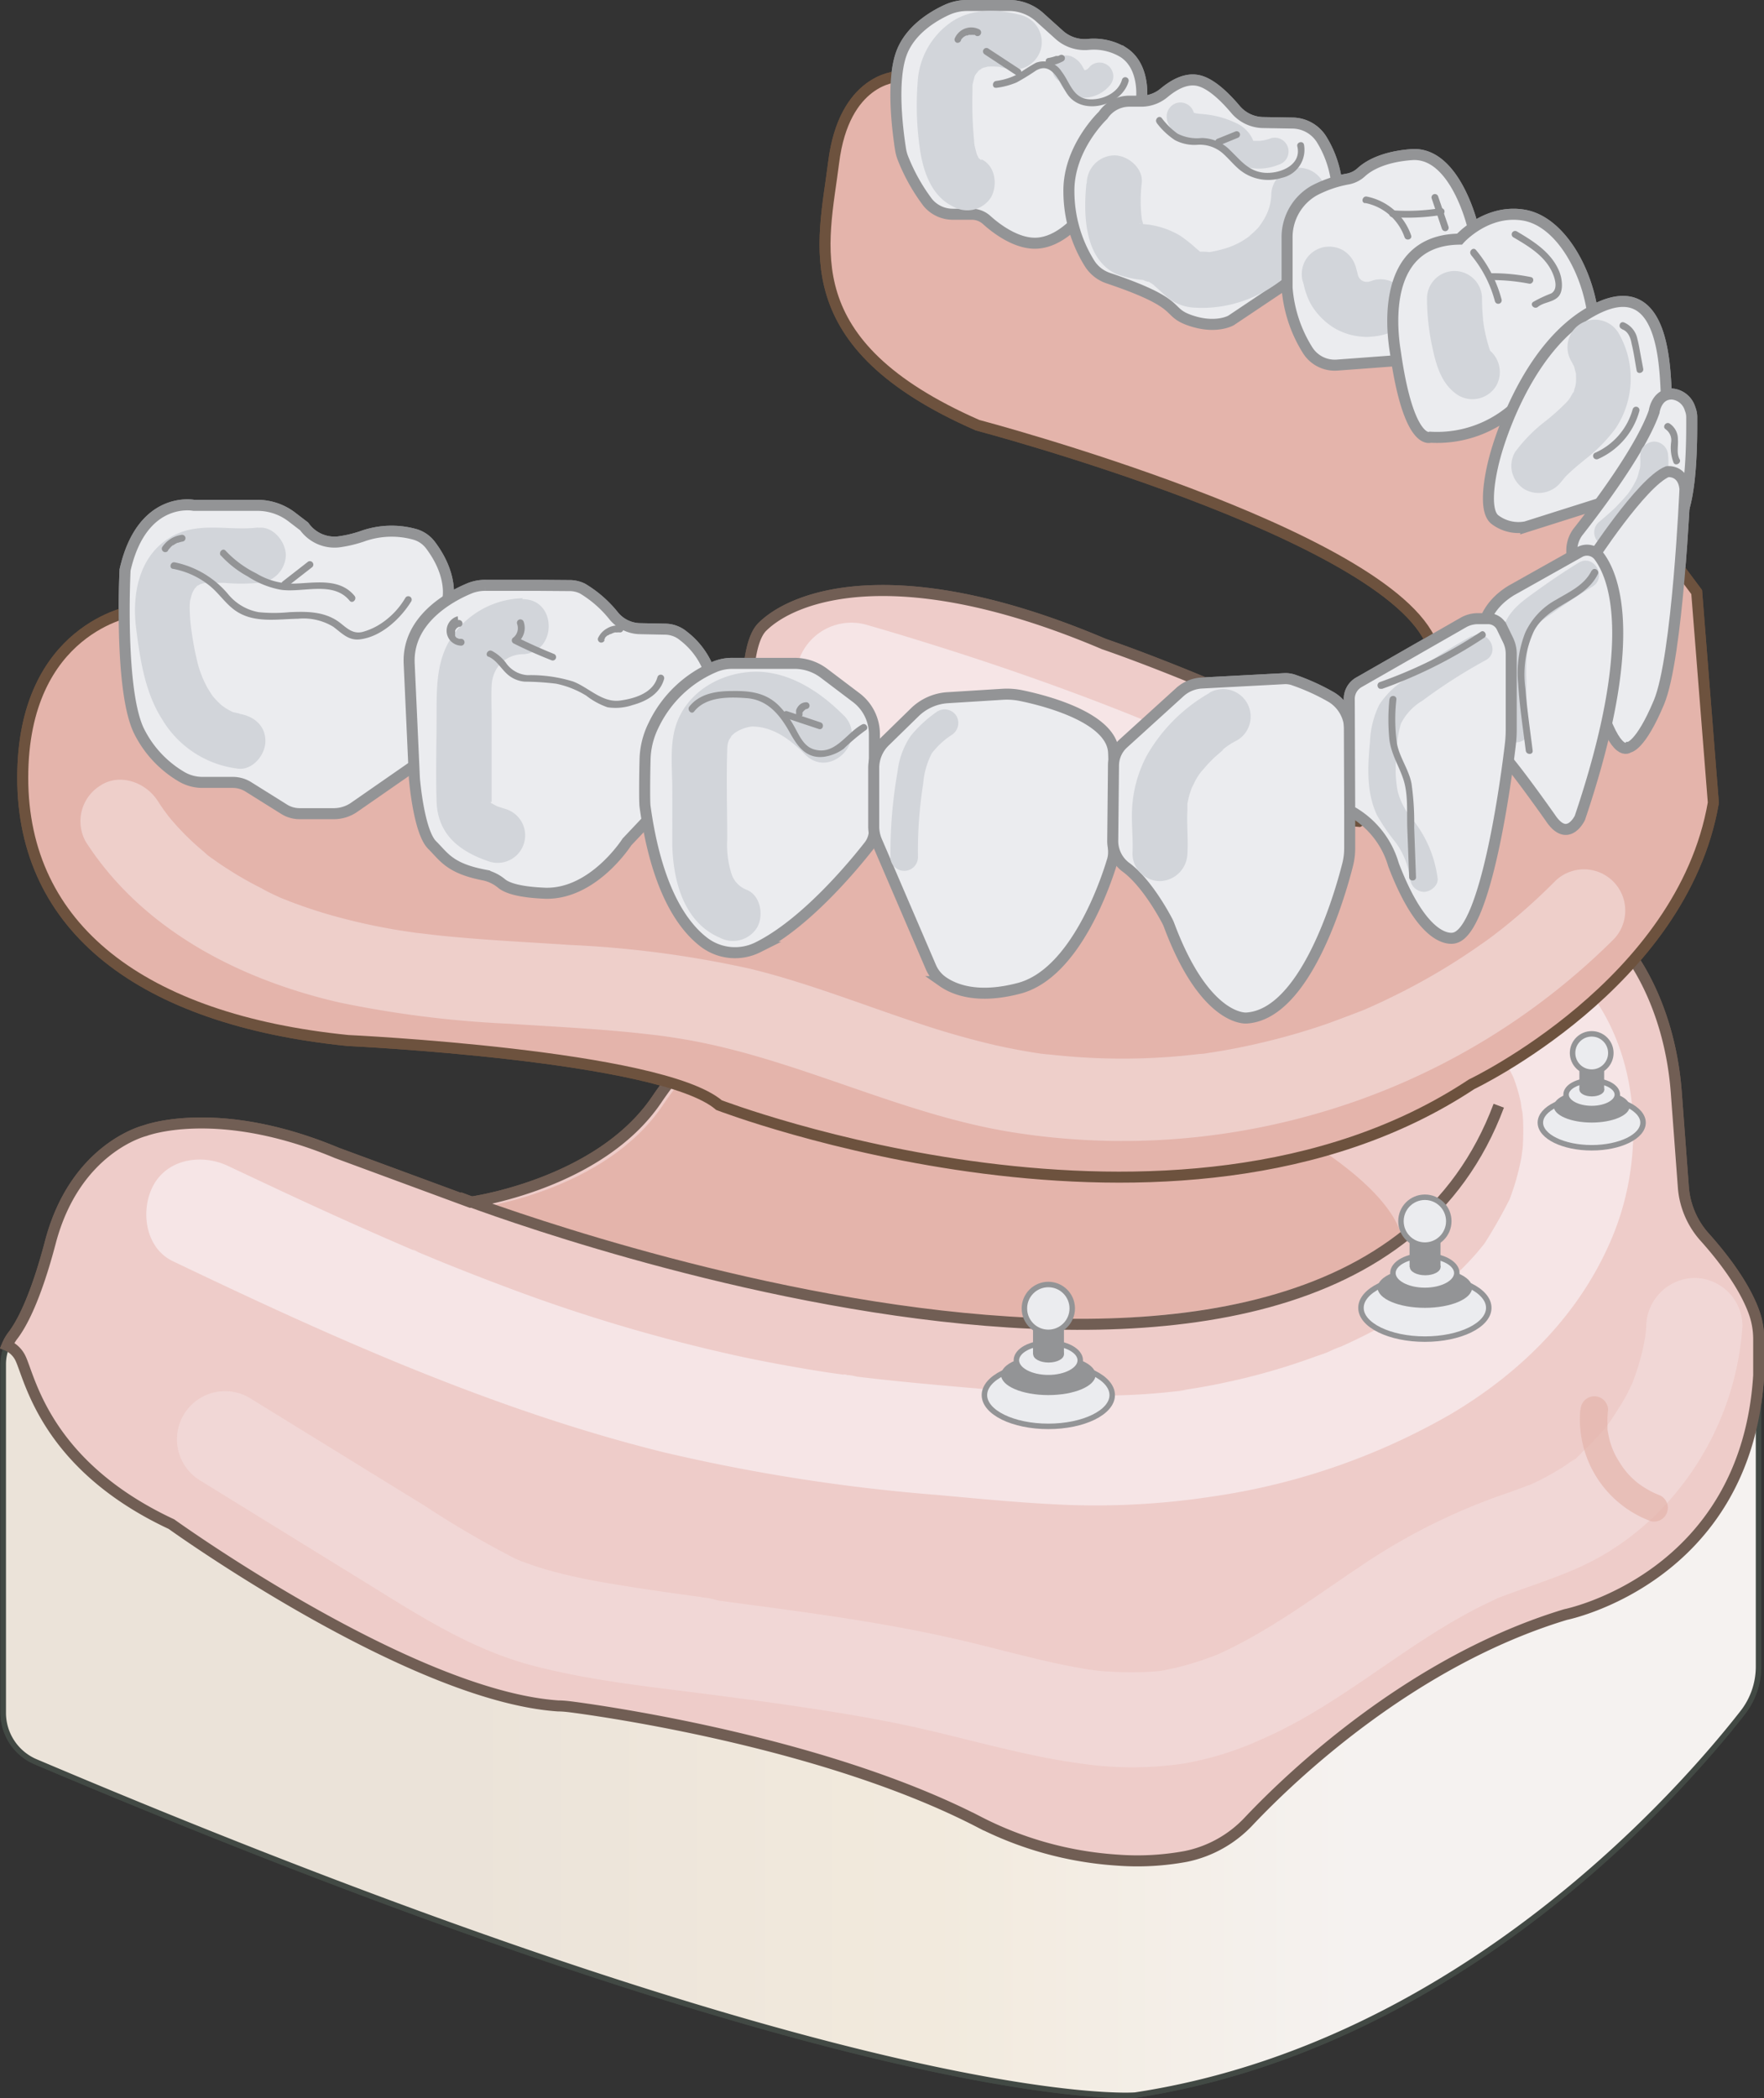 <svg xmlns="http://www.w3.org/2000/svg" xmlns:xlink="http://www.w3.org/1999/xlink" viewBox="0 0 206.5 245.52"><rect x="0" y="0" width="206.5" height="245.52" fill="#333333" stroke="none"/><defs><style>.cls-1{stroke:#424944;fill:url(#무제_그라디언트_2);}.cls-1,.cls-13,.cls-2,.cls-6,.cls-8,.cls-9{stroke-miterlimit:10;}.cls-1,.cls-13{stroke-width:0.64px;}.cls-2{fill:#eeccc9;}.cls-2,.cls-6{stroke:#715e54;}.cls-2,.cls-6,.cls-8,.cls-9{stroke-width:1.29px;}.cls-3{fill:#f6e5e6;}.cls-4,.cls-8{fill:#e4b4ab;}.cls-5{opacity:0.44;}.cls-6{fill:none;}.cls-7{opacity:0.69;}.cls-8{stroke:#6d523e;}.cls-13,.cls-9{fill:#ebecef;stroke:#939496;}.cls-10{fill:#d2d5da;}.cls-11{fill:#939496;}.cls-12{opacity:0.54;}</style><linearGradient id="무제_그라디언트_2" x1="225.58" y1="212.43" x2="431.05" y2="212.43" gradientTransform="translate(-225.19 -11.11)" gradientUnits="userSpaceOnUse"><stop offset="0.26" stop-color="#ebe3d9"/><stop offset="0.53" stop-color="#f2eadd"/><stop offset="0.77" stop-color="#f5f2f0"/></linearGradient></defs><g id="레이어_2" data-name="레이어 2"><g id="레이어_1-2" data-name="레이어 1"><path class="cls-1" d="M183.25,188.92c-18,5.43-32.05,18.88-37.07,24.17a13.92,13.92,0,0,1-7.37,4.13,31.27,31.27,0,0,1-8.07.43,41.35,41.35,0,0,1-16.24-4.51c-17.34-8.92-41.86-12.63-47.18-13.35-.66-.09-1.32-.14-2-.18C48,198.43,20.07,178.34,20.07,178.34c-15-7-16.6-17.4-17.73-19.52a3.09,3.09,0,0,0-1.5-1.39,5.52,5.52,0,0,0-.46,2.17v40.83a6.22,6.22,0,0,0,3.8,5.72c98,41.52,128.71,39,128.71,39,38.18-5.81,64.19-35.88,71.12-44.76a8.75,8.75,0,0,0,1.85-5.39V160.94C204.4,184.69,183.25,188.92,183.25,188.92Z"/><path class="cls-2" d="M205.32,153.51c-1.19-3.27-3.84-6.61-5.76-8.75a9.86,9.86,0,0,1-2.5-5.84l-.84-11.25c-.85-10.74-5.82-16.52-5.82-16.52C172.51,90,129.23,75.36,129.23,75.36c-23.75-10.09-36.11-5.86-40-2-3.49,3.49-.73,22.35-.12,26.29a7.22,7.22,0,0,1,.09,1.47c-.75,19-5.59,17.6-12.33,27.55s-21.8,12-21.8,12L39.43,134.9c-14-5.85-22.45-2.6-22.45-2.6s-8.14,1.95-11.07,13C4.15,152,2.5,155,1.47,156.32a5.29,5.29,0,0,0-.63,1.11,3.09,3.09,0,0,1,1.5,1.39c1.13,2.12,2.76,12.53,17.73,19.52,0,0,27.93,20.09,45.27,21.27.66,0,1.32.09,2,.18,5.32.72,29.84,4.43,47.18,13.35a41.35,41.35,0,0,0,16.24,4.51,31.27,31.27,0,0,0,8.07-.43,13.92,13.92,0,0,0,7.37-4.13c5-5.29,19.09-18.74,37.07-24.17,0,0,21.15-4.23,22.61-28V156.7A9.34,9.34,0,0,0,205.32,153.51Z"/><path class="cls-3" d="M97.91,85.48c8.94,2.59,17.79,5.48,26.48,8.81,2.11.8,4.2,1.63,6.29,2.49.55.23,1.1.49,1.66.69-.16-.06-1.34-.57-.29-.12l.62.26L136,99.06q6.38,2.84,12.57,6t11.95,6.75c2,1.21,3.95,2.46,5.88,3.75.89.58,1.77,1.17,2.64,1.78l1.36,1,.51.38c.64.46-1.06-.85-.15-.11a40.75,40.75,0,0,1,4.64,4.46c.57.63-.72-1-.24-.32.12.17.25.33.37.51.31.45.61.91.88,1.38s.45.8.65,1.21c.11.23.44,1,.08.11s.06.18.1.31a19.31,19.31,0,0,1,.8,2.79,7.38,7.38,0,0,0,.25,1.34c-.05-.11-.16-1.65-.08-.56,0,.33.05.65.07,1a26.21,26.21,0,0,1,0,2.94c0,.46-.09.92-.12,1.38-.05.72.12-.78.1-.73-.09.37-.12.78-.19,1.17q-.27,1.36-.66,2.7c-.15.5-.32,1-.5,1.51-.08.25-.18.49-.27.74-.3.81.05-.19.19-.44a58.2,58.2,0,0,1-3,5.31c-.92,1.28.64-.76-.07.11-.33.41-.67.82-1,1.21-.7.79-1.43,1.55-2.19,2.27s-1.45,1.34-2.21,2l-.46.37c-.83.69.27-.21.37-.27-.49.32-1,.71-1.44,1a65.36,65.36,0,0,1-10.62,5.79c1.66-.75-.12,0-.55.21s-1,.39-1.53.57c-1.17.43-2.35.83-3.54,1.21-2.3.72-4.63,1.34-7,1.84-1.14.25-2.28.47-3.43.66l-1.62.26c-1.17.18.16,0,.33,0a11.13,11.13,0,0,1-1.16.14c-2.39.28-4.8.44-7.2.49a144.28,144.28,0,0,1-15.27-.74c-5-.43-10-.86-14.93-1.46a6.8,6.8,0,0,0-1.71-.22c.17-.16,1.23.17.26,0l-1-.13c-1.27-.18-2.53-.38-3.8-.6q-3.68-.62-7.32-1.39a195.86,195.86,0,0,1-27.86-8.28c-2.28-.85-4.54-1.74-6.8-2.65-1.09-.44-2.18-.9-3.26-1.35-.35-.14-1-.57.23.1-.2-.11-.44-.18-.65-.27l-1.95-.84q-6.71-2.91-13.32-6-3.21-1.5-6.39-3c-3-1.45-7.1-.94-8.82,2.31-1.51,2.88-.93,7.26,2.31,8.81,18.53,8.87,37.46,17.4,57.46,22.36a212.39,212.39,0,0,0,32.11,5c5.25.48,10.5,1,15.77,1.18a90.43,90.43,0,0,0,16.35-1,78.36,78.36,0,0,0,27.84-9.6c8.46-5,15.45-12,19.14-21.15,3.57-8.88,3.19-20.18-2.63-28.06a46.72,46.72,0,0,0-11.61-10.6q-6-4.09-12.31-7.69c-17-9.76-35.42-17.07-54.13-22.87q-3.43-1.07-6.88-2.06a6.51,6.51,0,0,0-7.93,4.49,6.58,6.58,0,0,0,4.5,7.93Z"/><path class="cls-4" d="M88.88,111.48c-1.88,9.28-6,10-11.32,17.89-6.83,10.09-21.8,12-21.8,12s74.09,26.8,108.32,3.48C164.08,144.89,163.59,128.1,88.88,111.48Z"/><g class="cls-5"><path class="cls-3" d="M23.51,173.28l19.27,11.88C49,189,55.14,193,62.35,194.89s14.71,2.57,22.05,3.55l2.63.35,1.19.16c-1.39-.19.21,0,.41.05q2.87.39,5.73.82c3.49.52,7,1.1,10.43,1.79,7.27,1.45,14.36,3.75,21.72,4.74a41.44,41.44,0,0,0,12.08,0,37.42,37.42,0,0,0,9.22-2.89c5.24-2.28,9.93-5.58,14.63-8.79,2.44-1.67,4.89-3.32,7.43-4.82,1.1-.64,2.21-1.26,3.35-1.83.68-.34,1.37-.66,2.06-1,1.23-.56-1.32.49.13-.05.43-.16.85-.33,1.28-.48,3.77-1.39,7.67-2.56,11.14-4.63a31.94,31.94,0,0,0,7.95-6.7,34.25,34.25,0,0,0,8.2-20,5.66,5.66,0,0,0-5.64-5.63,5.76,5.76,0,0,0-5.63,5.63c0,.37-.06.73-.09,1.1-.09,1.3.25-1.32,0,0-.11.6-.21,1.2-.35,1.8a30.17,30.17,0,0,1-1.21,3.85c-.46,1.21.57-1.15,0,0-.13.27-.26.55-.4.83-.3.6-.62,1.19-1,1.78s-.64,1-1,1.55l-.53.75c-.84,1.15.61-.68-.13.17a36.86,36.86,0,0,1-2.65,2.8c-.25.23-1.21,1.33-1.53,1.31.19,0,.92-.67.26-.21-.4.28-.8.57-1.21.83a32,32,0,0,1-3.3,1.81c-1.36.67,1.09-.39-.33.15l-1.29.48c-.85.32-1.72.62-2.58.92a71.46,71.46,0,0,0-16.11,8.19c-4.66,3.11-9.18,6.47-14.16,9.07-.55.29-1.11.57-1.67.84l-1,.46c-1.15.53.91-.35.14-.06a38.62,38.62,0,0,1-4.06,1.35q-.9.24-1.83.42a7.08,7.08,0,0,1-1.12.19c1.16,0,.38-.05.1,0a39.07,39.07,0,0,1-5.62.06,18.18,18.18,0,0,1-2.34-.23c1.24.24.18,0-.14,0l-1.17-.2c-1.8-.32-3.58-.71-5.36-1.14-3.33-.8-6.63-1.7-10-2.44-6.89-1.54-13.89-2.55-20.88-3.5l-6-.8L83,187c-.2,0-1.81-.24-.42-.06l-2.86-.39c-3.44-.48-6.89-1-10.3-1.61-1.81-.35-3.61-.75-5.38-1.26-.88-.26-1.75-.54-2.61-.86-.2-.08-1.66-.56-.35-.12a10.72,10.72,0,0,1-1.24-.57,114,114,0,0,1-10.08-5.91L29.19,163.55a5.63,5.63,0,0,0-5.68,9.73Z"/></g><path class="cls-6" d="M53.76,140.12s102.82,39.69,121.69-10.74"/><g class="cls-7"><path class="cls-4" d="M185,164.89A12.71,12.71,0,0,0,193.27,178a1.61,1.61,0,0,0,.86-3.1,10.63,10.63,0,0,1-2.49-1.44,9.14,9.14,0,0,1-2.1-2.44,8.53,8.53,0,0,1-1.2-2.9c-.06-.28-.12-.57-.16-.87,0,.18,0,.05,0,0s0-.32,0-.48a10.56,10.56,0,0,1,.07-1.78,1.61,1.61,0,0,0-3.22,0Z"/></g><path class="cls-8" d="M15.6,71.48S2.66,73.43,2.66,91s13.91,28.31,38.07,30.75c0,0,36.61,1.71,43.44,7.56,0,0,53.44,20.5,88.1-2.44,0,0,24.64-11.71,28.3-32.94l-1.95-24.65-2-2.68L178.61,36.09,104.91,9s-6.1.25-7.32,10-4.88,21.23,16.84,30.75c0,0,48.08,12.69,53.2,25.62s-8.54,20.74-8.54,20.74L52.93,87.34Z"/><path class="cls-9" d="M35.61,61.6a4.36,4.36,0,0,0,4,1.81,14.46,14.46,0,0,0,2.81-.66,10.13,10.13,0,0,1,6.19-.21,3.51,3.51,0,0,1,1.75,1.2c2.71,3.56,2.07,6.33,2.07,6.33L49,89.23l-7.42,5.15a4.22,4.22,0,0,1-2.51.83h-4a3.43,3.43,0,0,1-1.81-.52l-4.19-2.62a3.41,3.41,0,0,0-1.82-.52H23.74a4.86,4.86,0,0,1-2.39-.61,12.78,12.78,0,0,1-5-5.25c-2.44-4.64-1.71-19-1.71-19,2-8.78,8.05-7.56,8.05-7.56l7.4,0a6.64,6.64,0,0,1,4.21,1.47Z"/><path class="cls-9" d="M62.82,68.49h-6a4.87,4.87,0,0,0-1.92.38c-2.21.93-7.23,3.62-7,8.77l.61,13.42s.49,6.22,2.07,7.81c1.43,1.42,2.07,2.75,6.16,3.53a4.75,4.75,0,0,1,2,1c.61.49,2,1,5.13,1.12,5.62.12,9.52-6,9.52-6l3.78-4,5.86-16a9.08,9.08,0,0,0-3-4.09,3.39,3.39,0,0,0-2.15-.81l-3-.06a4.09,4.09,0,0,1-3-1.45,13.6,13.6,0,0,0-3.69-3.24,3.4,3.4,0,0,0-1.57-.35Z"/><path class="cls-9" d="M75.51,94.35c-.07-.49-.05-3.48,0-5.38a9.46,9.46,0,0,1,1-4.11A13.88,13.88,0,0,1,83.73,78a5.36,5.36,0,0,1,2-.38H93a5.72,5.72,0,0,1,3.45,1.15l3.77,2.85a5.35,5.35,0,0,1,2.14,4.29V97.12a3,3,0,0,1-.63,1.85c-1.85,2.36-7.44,9.11-13,11.87a6,6,0,0,1-6.32-.59C79.88,108.32,76.84,104,75.51,94.35Z"/><path class="cls-9" d="M103.63,86.72l3.46-3.38a6.05,6.05,0,0,1,3.82-1.7l6.43-.4a8.33,8.33,0,0,1,2.23.16c3,.62,10.55,2.61,10.79,6.61.11,1.89,0,9.72,0,11.77a3.29,3.29,0,0,1-.13.88c-.71,2.38-4.31,13.31-11,15-4.77,1.24-7.51.15-8.87-.8a4,4,0,0,1-1.4-1.73l-6.32-14.7a4.34,4.34,0,0,1-.36-1.74V89.83A4.34,4.34,0,0,1,103.63,86.72Z"/><path class="cls-9" d="M131.49,87l6.61-6a4.16,4.16,0,0,1,2.59-1.08l9.65-.51a2.88,2.88,0,0,1,1.16.18,25.53,25.53,0,0,1,4.38,2A4.46,4.46,0,0,1,158,85.39V99.21a7.89,7.89,0,0,1-.26,2.05c-1,3.92-5,17.44-11.82,17.86,0,0-4.83.48-9.08-10.92-.05-.13-.11-.25-.17-.38-.46-.88-2.49-4.59-4.86-6.34a3.83,3.83,0,0,1-1.55-3.12l.09-8.83A3.51,3.51,0,0,1,131.49,87Z"/><path class="cls-9" d="M113.76,25.07a2.58,2.58,0,0,1,1.73.66c1.1,1,3.38,2.73,5.65,2.73,3.17,0,5.61-3.39,5.61-3.39l6.86-13.2s.59-4-2.1-5.74a6.72,6.72,0,0,0-4.15-.93A4.46,4.46,0,0,1,124,4.08L121.69,2A5.38,5.38,0,0,0,118.13.64h-4.87a5.76,5.76,0,0,0-2.49.55c-1.63.76-4.26,2.36-5.25,5.07-1.22,3.37-.39,9.39-.09,11.26a4.85,4.85,0,0,0,.32,1.11,22,22,0,0,0,2.87,5.08,3.8,3.8,0,0,0,2.91,1.36Z"/><path class="cls-10" d="M114.9,18.72c-.09,0-.66-.33-.24-.08s0-.06-.09-.13c-.25-.21.26.48,0,0a3.75,3.75,0,0,0-.24-.44c.34.56.06.12,0-.09s-.13-.48-.19-.73-.08-.4-.11-.6c.08.47,0,0,0-.22a46.14,46.14,0,0,1-.19-5.76l0-.58c0-.62-.08.22,0-.14s.19-.81.32-1.22c-.08.26-.18.37,0,.07,0,0,.45-.66.17-.28s.2-.2.22-.22c.34-.38,0,.1-.11.05l.48-.32.2-.1c.22-.11.13-.08-.26.09,0-.06.35-.11.42-.13l.3-.08h-.1a7.93,7.93,0,0,1,1.38,0c-.34-.05-.18,0,.07,0l.91.22a3.27,3.27,0,0,0,4-2.25,3.28,3.28,0,0,0-2.25-4c-2.7-.71-5.75-.85-8.17.76a9.15,9.15,0,0,0-4,7.15,35.23,35.23,0,0,0,.22,7.4c.34,2.71,1.3,5.86,4,7.11a3.29,3.29,0,0,0,4.4-1.16c.76-1.42.48-3.64-1.15-4.4Z"/><path class="cls-10" d="M124,9.49a.82.82,0,0,1,.2.12l-.33-.25a1.7,1.7,0,0,1,.19.19l-.25-.32c.21.28.34.61.54.9a2.75,2.75,0,0,0,1.81,1.25,4,4,0,0,0,3.69-1.31,1.73,1.73,0,0,0,.48-1.14,1.66,1.66,0,0,0-.48-1.14,1.61,1.61,0,0,0-1.13-.47,1.58,1.58,0,0,0-1.14.47,2.44,2.44,0,0,1-.43.42l.33-.25a3,3,0,0,1-.52.3l.38-.16a2.66,2.66,0,0,1-.63.17l.43-.06a2,2,0,0,1-.55,0l.43.06a1.9,1.9,0,0,1-.36-.09l.38.16a1.2,1.2,0,0,1-.24-.15l.33.26-.2-.2.26.32a7.45,7.45,0,0,1-.46-.77,2.77,2.77,0,0,0-1.1-1.1,1.73,1.73,0,0,0-1.24-.16A1.61,1.61,0,0,0,124,9.49Z"/><path class="cls-10" d="M141.56,81.1a19.57,19.57,0,0,0-7.34,7.36A15,15,0,0,0,132.57,94c-.19,2,.1,3.92,0,5.88a3.24,3.24,0,0,0,3.22,3.22A3.3,3.3,0,0,0,139,99.91c.11-1.71-.09-3.42,0-5.13,0-.25,0-.5,0-.75,0-.51-.1.46,0,0s.13-.63.21-.93c0-.05.33-1,.34-1s-.29.6-.05.11l.27-.53A6.52,6.52,0,0,1,140.87,90c-.17.16-.31.37-.06.08l.32-.37c.24-.28.49-.54.75-.8s.47-.45.72-.66l.46-.4c.29-.25.08-.13-.07,0a8.16,8.16,0,0,1,1.82-1.22,3.22,3.22,0,0,0-3.25-5.56Z"/><path class="cls-10" d="M30.24,61.72c-3.49.44-7.1-.79-10.33,1.17-3.62,2.19-4.44,6.52-4,10.42C16.37,77,16.94,81,19,84.2a12,12,0,0,0,8.85,5.74c1.73.22,3.22-1.63,3.22-3.22,0-1.92-1.49-3-3.22-3.22.63.08-.34-.12-.38-.13-.53-.12,0,.06-.25-.07a8.13,8.13,0,0,1-.82-.45c-.14-.09-.58-.42-.25-.15a9.68,9.68,0,0,1-1.24-1.24c-.14-.17-.14-.16,0,0l-.18-.26c-.17-.27-.34-.54-.5-.82A12.4,12.4,0,0,1,23,77c-.16-.67-.29-1.35-.4-2s-.18-1.15-.24-1.63a19.59,19.59,0,0,1-.15-2,7.13,7.13,0,0,1,.06-1.22c-.07.41.15-.51.15-.49l.1-.3v0a4.66,4.66,0,0,1,.4-.68c-.39.51.44-.38-.05,0,.1-.07.89-.47.4-.27a4.39,4.39,0,0,1,.79-.21c.3-.07-.27,0,.29,0s1.26,0,1.89,0a22.27,22.27,0,0,0,4,0,3.34,3.34,0,0,0,3.22-3.22c0-1.57-1.48-3.45-3.22-3.22Z"/><path class="cls-10" d="M61.22,70a10.33,10.33,0,0,0-8.11,4.22c-2,2.72-2,6-2,9.2,0,3.47-.11,7,0,10.43.16,3.91,2.83,5.87,6.29,7a3.22,3.22,0,1,0,1.71-6.21l-.65-.21c-.08,0-.5-.2-.21-.07a5.07,5.07,0,0,1-.61-.32c-.14-.08-.35-.32-.14-.09s-.08,0-.07-.13c0,0,.12,0,.12.06,0-.63,0-1.26,0-1.89l0-8c0-1.24-.05-2.49,0-3.72a4.16,4.16,0,0,1,.57-2,3.68,3.68,0,0,1,3-1.72c4.14-.08,4.16-6.52,0-6.44Z"/><path class="cls-10" d="M98.8,83.75c-2.79-2.84-6.6-5.34-10.75-5.14-4,.19-7.85,2.56-9,6.52-.64,2.23-.36,4.75-.35,7s0,4.5,0,6.75c.1,4.15,1.32,9,5.52,10.82a3.32,3.32,0,0,0,4.4-1.16c.8-1.36.45-3.7-1.15-4.4a3,3,0,0,1-1.79-1.75,11.18,11.18,0,0,1-.55-4.19c0-3.47-.11-7,0-10.42a3.74,3.74,0,0,1,.07-.75c0-.14.29-.78.09-.38,0,0,.54-.77.24-.42,0-.06.61-.58.4-.41a4.49,4.49,0,0,1,2.1-.81c2.39,0,4.41,1.44,6.2,3.25,2.9,3,7.46-1.59,4.55-4.55Z"/><path class="cls-10" d="M109.78,83.21a15.1,15.1,0,0,0-3.15,2.87,9.32,9.32,0,0,0-1.56,4.21,55.31,55.31,0,0,0-.83,10,1.61,1.61,0,0,0,3.22,0,50.26,50.26,0,0,1,.61-8.58,9.39,9.39,0,0,1,1-3.55A9.33,9.33,0,0,1,111.4,86a1.66,1.66,0,0,0,.58-2.2,1.62,1.62,0,0,0-2.2-.58Z"/><path class="cls-9" d="M127.49,30.73a4.16,4.16,0,0,0,2.26,1.82c9.09,3.06,6.54,3.89,9.57,4.94s4.8,0,4.8,0l9.11-6.1,3.3-7.73a12.38,12.38,0,0,0-1.82-7.35,4.07,4.07,0,0,0-3.39-1.91l-3.45-.06a4.32,4.32,0,0,1-3.26-1.56c-1.09-1.29-2.77-3-4.31-3.35s-3,.59-4,1.41a4.17,4.17,0,0,1-2.71,1h-1.39a3.69,3.69,0,0,0-3.07,1.65s-4.1,3.84-4,9A15.94,15.94,0,0,0,127.49,30.73Z"/><path class="cls-10" d="M136.59,14a3.44,3.44,0,0,0,3.15,2.5c.61.08,1.18.09,1.71.2a7.92,7.92,0,0,1,1,.24l.48.16.19.08.29.14s.34.23.24.15.16.21,0,0a1.9,1.9,0,0,1,.2.37,3,3,0,0,0,1.34,1.49,6.11,6.11,0,0,0,4.47-.05,1.61,1.61,0,0,0-.86-3.11,4.6,4.6,0,0,1-1.36.31H147l-.35,0c.15,0-.16-.1-.06,0l.16.1a4.57,4.57,0,0,0-.22-.5,3.73,3.73,0,0,0-.52-.73,3.84,3.84,0,0,0-1.31-.95,11,11,0,0,0-3.42-1c-.52-.07-1-.07-1.37-.16,0,0-.35-.12-.22-.06s-.16-.16,0,0,.05,0,0,0-.07-.08,0,0,.15.45.06,0a1.63,1.63,0,0,0-2-1.13,1.65,1.65,0,0,0-1.12,2Z"/><path class="cls-10" d="M127.18,21.5c-.37,3.54-.25,8.76,3.46,10.55a11.94,11.94,0,0,0,3.34.72c-.59-.11.91.41.35.12a5.71,5.71,0,0,1,.84.54c-.35-.27.4.39.49.46.28.26.55.53.84.77A5.42,5.42,0,0,0,139.86,36c7.61.47,15.13-5.34,15.4-13.15a3.22,3.22,0,1,0-6.44,0,5.86,5.86,0,0,1-.69,2.51,8,8,0,0,1-.54.88l-.2.28c.1-.15.09-.14,0,0s-.4.43-.61.64c0,0-.74.64-.43.4a8.69,8.69,0,0,1-3.06,1.55,13.62,13.62,0,0,1-1.71.39,6.77,6.77,0,0,0-1.67,0l.8.2c.19.15.21.15,0,0a3.21,3.21,0,0,0-.6-.56,16.89,16.89,0,0,0-1.94-1.55,9.75,9.75,0,0,0-4.52-1.38c-.42-.06-.27-.16-.12,0s.27.27.4.42c-.34-.41,0,.25-.11-.28,0-.25-.11-.49-.16-.75a17.3,17.3,0,0,1,0-4.2c.18-1.73-1.61-3.22-3.22-3.22a3.29,3.29,0,0,0-3.22,3.22Z"/><path class="cls-9" d="M164.46,42.13l-7.93.59A3.75,3.75,0,0,1,153.09,41a16,16,0,0,1-2.42-7.33V27.83a6.28,6.28,0,0,1,3.13-5.51,13.6,13.6,0,0,1,4-1.38,3.18,3.18,0,0,0,1.55-.78c.78-.72,2.51-1.82,5.92-2.07,5.13-.36,7.17,8.52,7.17,8.52Z"/><path class="cls-10" d="M152.52,32.94c.12.39.19.8.32,1.19a7.81,7.81,0,0,0,.71,1.62,8.23,8.23,0,0,0,2.4,2.48,7.35,7.35,0,0,0,3.46,1.16,4.66,4.66,0,0,0,1.12,0,7.18,7.18,0,0,0,1.94-.38,3.45,3.45,0,0,0,1.92-1.48,3.2,3.2,0,0,0-1.15-4.4,3.16,3.16,0,0,0-2.49-.33,4.72,4.72,0,0,1-1,.26l.86-.12a4.53,4.53,0,0,1-1.22,0l.85.12a5,5,0,0,1-1.07-.3l.77.32a4.21,4.21,0,0,1-.94-.55l.65.5a4.44,4.44,0,0,1-.75-.75l.5.65a4.78,4.78,0,0,1-.59-1l.33.77c-.2-.48-.28-1-.43-1.48a3.41,3.41,0,0,0-1.48-1.93,3.31,3.31,0,0,0-2.48-.32,3.26,3.26,0,0,0-1.93,1.48,3.31,3.31,0,0,0-.32,2.48Z"/><path class="cls-9" d="M178.37,46.64a13.58,13.58,0,0,1-10.92,4.52s-2.52,1.11-4.09-9.88c-.12-.86-2.44-13.18,7.5-13.3,0,0,3.12-3.54,7.51-2.81s7.68,6.83,8.17,12.32Z"/><path class="cls-10" d="M167.05,34.93a27.37,27.37,0,0,0,.64,5.78c.46,2.13,1.1,4.35,3.06,5.57a3.26,3.26,0,0,0,4.41-1.15A3.3,3.3,0,0,0,174,40.72l-.2-.14.65.5a2.13,2.13,0,0,1-.26-.26l.5.65a3.13,3.13,0,0,1-.38-.66l.32.77a18.63,18.63,0,0,1-1.06-4.42l.12.85a24.38,24.38,0,0,1-.2-3.08,3.22,3.22,0,1,0-6.44,0Z"/><path class="cls-9" d="M189.38,58.24l-10.77,3.41A4.56,4.56,0,0,1,175,60.8c-1.71-1.34,0-7.32,0-7.32s3.3-13.06,11.84-17.33,8.05,8.18,8.29,11.47Z"/><path class="cls-10" d="M184,42.36l.24.48c.19.35-.23-.73,0-.06.09.31.16.63.25.94s0-.81,0-.1l0,.44a5.25,5.25,0,0,1-.05,1.08s.14-.81,0-.1c0,.14-.07.28-.11.42s-.11.5-.17.51.33-.68,0-.07a8.37,8.37,0,0,1-.48.82c-.31.49.33-.37.07-.08-.11.13-.21.26-.33.39a25.29,25.29,0,0,1-2.85,2.52,18.35,18.35,0,0,0-3.2,3.33,3.21,3.21,0,0,0-.33,2.48,3.25,3.25,0,0,0,1.48,1.92,3.33,3.33,0,0,0,4.41-1.15c-.58.77.18-.19.35-.37s.49-.48.74-.71c.54-.49,1.11-.94,1.67-1.4a18.39,18.39,0,0,0,3.43-3.51,10.58,10.58,0,0,0,.45-11A3.22,3.22,0,1,0,184,42.36Z"/><path class="cls-9" d="M184,66.41v-2a3.61,3.61,0,0,1,.77-2.23c2-2.54,7.3-9.52,8.87-14,0,0,.24-2.08,2.07-2.08a2.43,2.43,0,0,1,2.14,1.75,2.57,2.57,0,0,1,.19,1c0,2,.1,10.37-1.84,12.52Z"/><path class="cls-10" d="M192,53.34a7.94,7.94,0,0,1,0,1.29c0,.25.05-.22,0,0s0,.2-.06.3-.11.44-.18.66a5.54,5.54,0,0,1-.21.57c.07-.15,0-.06,0,0l-.18.34a8.9,8.9,0,0,1-.68,1.11c-.06.09-.13.17-.19.25l0,0-.41.47c-.29.33-.61.65-.93,1-.66.64-1.36,1.23-2.06,1.82a1.61,1.61,0,0,0,0,2.28,1.65,1.65,0,0,0,2.27,0c3-2.54,6.37-5.82,5.9-10.15a1.66,1.66,0,0,0-1.61-1.61c-.8,0-1.71.72-1.61,1.61Z"/><path class="cls-9" d="M186.18,65.68s6-9.27,9-10.49c0,0,1.83-.25,2.07,2,0,0-.85,19.76-3.05,25s-3.54,5.25-3.54,5.25-1.46,1.46-3.54-5.49S186.18,65.68,186.18,65.68Z"/><path class="cls-9" d="M173.61,73.61s.12-2.56,3.29-4.51l8-4.49a1.76,1.76,0,0,1,2.27.45c1.87,2.48,4.74,10-2.22,30.63,0,0-1.43,3.06-3.46,0,0,0-5.57-7.93-6.3-8Z"/><path class="cls-10" d="M184.8,65.84q-2.52,1.56-4.94,3.31c-1.49,1.08-3.06,2.14-3.74,3.93a18,18,0,0,0-.63,5.85,62.29,62.29,0,0,0,.19,6.41c.16,2,3.39,2.07,3.22,0-.15-1.9-.23-3.8-.21-5.7a21.63,21.63,0,0,1,.34-5.09c.35-1.36,1.8-2.15,2.87-2.92q2.22-1.59,4.53-3c1.76-1.09.14-3.88-1.63-2.78Z"/><path class="cls-9" d="M158,94.84a10.49,10.49,0,0,1,5.13,6.35c3.78,9.88,7.19,8.54,7.19,8.54,3.65-1,6-18.44,6.49-22.65a14.72,14.72,0,0,0,.1-1.76V76.53a3.71,3.71,0,0,0-.36-1.61l-.74-1.53a1.77,1.77,0,0,0-1.59-1H173a3.43,3.43,0,0,0-1.68.44l-12.23,7a2.23,2.23,0,0,0-1.14,2Z"/><path class="cls-10" d="M172.3,74.41a62.94,62.94,0,0,0-8.17,5.33,9.8,9.8,0,0,0-2.66,2.71,10.57,10.57,0,0,0-1.09,4.32c-.27,2.87-.45,5.88.79,8.56a22.89,22.89,0,0,0,2.24,3.28,9.32,9.32,0,0,1,1.66,4.14,1.68,1.68,0,0,0,1.61,1.61c.78,0,1.73-.75,1.61-1.61a13.83,13.83,0,0,0-2.94-6.88,8.15,8.15,0,0,1-1.75-3.36,14.3,14.3,0,0,1-.14-4,14,14,0,0,1,.53-3.82A6.49,6.49,0,0,1,166.5,82a61.86,61.86,0,0,1,7.42-4.75c1.82-1,.2-3.78-1.62-2.79Z"/><path class="cls-11" d="M19.65,64.43l.09-.13,0,0c-.06,0,0,0,0,0L20,64l.22-.2s0,0,0,0l.07,0,.12-.09.25-.14.12-.06c.05,0,.05,0,0,0l.07,0a3.4,3.4,0,0,1,.57-.15.4.4,0,0,0,.28-.49.41.41,0,0,0-.5-.28A3.29,3.29,0,0,0,19,64a.4.4,0,0,0,.14.55.4.4,0,0,0,.55-.14Z"/><path class="cls-11" d="M20.19,66.55a9.6,9.6,0,0,1,4.5,2.11c1.07.92,1.86,2.17,3.08,2.93,2.12,1.33,4.76.85,7.12.81a6.68,6.68,0,0,1,4.11.93c1,.73,1.77,1.65,3.14,1.48,2.48-.3,4.73-2.4,6-4.44a.4.4,0,0,0-.69-.41,9.14,9.14,0,0,1-3,3.1,7.49,7.49,0,0,1-2,.88c-1.09.27-1.77-.37-2.56-1-1.74-1.39-3.85-1.41-6-1.31a18.14,18.14,0,0,1-3.61,0,6,6,0,0,1-3.58-2.11,11.06,11.06,0,0,0-6.24-3.72c-.5-.1-.72.68-.21.77Z"/><path class="cls-11" d="M25.86,65A12,12,0,0,0,29,67.45,10.52,10.52,0,0,0,32.83,69c2.58.41,6.15-1.09,8.1,1.29.33.4.9-.17.57-.57-1.76-2.15-4.71-1.49-7.12-1.43A8.22,8.22,0,0,1,30,67.09a12.45,12.45,0,0,1-3.58-2.64c-.33-.4-.89.17-.57.57Z"/><path class="cls-11" d="M33.63,68.63l2.93-2.28a.4.4,0,1,0-.57-.57l-2.93,2.28a.41.41,0,0,0,0,.57.42.42,0,0,0,.57,0Z"/><path class="cls-11" d="M53.58,72.11a1.75,1.75,0,0,0,.4,3.44.4.4,0,1,0,0-.8h-.15l-.11,0,0,0-.18-.09-.06,0,0,0-.15-.16,0,0-.05-.09s0-.12,0,0a.16.16,0,0,1,0-.09.2.2,0,0,1,0-.11.07.07,0,0,1,0,0v0a.74.74,0,0,1,0-.21c0-.11,0,.07,0,0l0-.11,0-.1c0-.08,0,0,0,0a1.62,1.62,0,0,1,.1-.18l0,0a.27.27,0,0,1,.07-.08.3.3,0,0,1,.08-.08s.1-.07,0,0l.19-.11c.07,0,0,0,0,0l.12,0a.4.4,0,0,0-.21-.78Z"/><path class="cls-11" d="M57.18,76.83c.91.41,1.38,1.26,2.07,1.93a3.47,3.47,0,0,0,2.18,1A32.17,32.17,0,0,1,65.1,80a11,11,0,0,1,3.53,1.4,8.64,8.64,0,0,0,2.49,1.36,6.21,6.21,0,0,0,2.93-.26c1.63-.44,3.21-1.33,3.69-3.05a.4.4,0,0,0-.78-.21c-.51,1.84-2.65,2.5-4.35,2.73-2.09.29-3.65-1.5-5.5-2.22A16.82,16.82,0,0,0,61.75,79a3.33,3.33,0,0,1-2.54-1.46,4.93,4.93,0,0,0-1.63-1.38c-.47-.21-.87.48-.4.7Z"/><path class="cls-11" d="M60.53,73a1.41,1.41,0,0,1-.42,1.59.4.4,0,0,0,0,.69c1.47.74,3,1.41,4.51,2a.4.4,0,0,0,.21-.77q-2.19-.88-4.32-1.94v.69a2.21,2.21,0,0,0,.8-2.49.41.41,0,0,0-.5-.28.39.39,0,0,0-.28.49Z"/><path class="cls-11" d="M70.74,74.9l0-.07.09-.15,0-.06s.06-.08,0,0,0,0,0,0l.06-.07.22-.2c.06,0,0,0,0,0l.06,0,.14-.09.14-.07.07,0c-.09,0,0,0,0,0A1.81,1.81,0,0,1,72,74l.08,0c.08,0,0,0,0,0a.92.92,0,0,0,.16,0,1.82,1.82,0,0,1,.33,0,.39.39,0,0,0,.4-.4.41.41,0,0,0-.4-.4,2.42,2.42,0,0,0-1.51.33A2.5,2.5,0,0,0,70,74.68a.41.41,0,0,0,.28.5.42.42,0,0,0,.5-.28Z"/><path class="cls-11" d="M81.27,83.24c1.39-1.75,4.09-1.7,6.13-1.55,2.57.19,4,2.1,5.15,4.19.89,1.58,1.93,2.92,3.93,2.67a5.19,5.19,0,0,0,2.29-.94,22.66,22.66,0,0,1,2.55-2.15c.46-.24.06-.93-.4-.69-1.87,1-3.17,3.69-5.68,2.9-1.25-.39-1.75-1.81-2.36-2.84a11.09,11.09,0,0,0-1.76-2.32c-1.55-1.5-3.42-1.69-5.48-1.65-1.8,0-3.75.31-4.94,1.81-.31.4.25,1,.57.57Z"/><path class="cls-11" d="M91.94,84l3.91,1.3c.49.17.7-.61.21-.77l-3.9-1.31c-.5-.16-.71.62-.22.78Z"/><path class="cls-11" d="M93.91,83.49h0v.1a.67.67,0,0,1,0-.2v.11a.79.79,0,0,1,.06-.22l0,.1a1.28,1.28,0,0,1,.11-.2l-.06.08a1.37,1.37,0,0,1,.17-.17l-.08.06a1.32,1.32,0,0,1,.2-.12l-.1,0a.7.7,0,0,1,.19-.06l-.1,0h.06a.45.45,0,0,0,.29-.12.42.42,0,0,0,.12-.28.45.45,0,0,0-.12-.29.39.39,0,0,0-.29-.11,1.23,1.23,0,0,0-.53.14,1.31,1.31,0,0,0-.36.3,1.52,1.52,0,0,0-.27.48,1.37,1.37,0,0,0,0,.28,1.27,1.27,0,0,0,0,.28.39.39,0,0,0,.19.24.37.37,0,0,0,.31,0,.4.4,0,0,0,.24-.18l0-.1a.37.37,0,0,0,0-.21Z"/><path class="cls-11" d="M161.75,80.62a54.82,54.82,0,0,0,12-6c.43-.28,0-1-.41-.69a54,54,0,0,1-11.81,5.88c-.48.17-.27.94.22.77Z"/><path class="cls-11" d="M162.65,81.82a23.56,23.56,0,0,0,0,4.75c.23,1.71,1.09,3,1.62,4.58.59,1.76.41,3.85.47,5.68l.22,5.81c0,.51.82.52.8,0l-.21-5.81a32.09,32.09,0,0,0-.32-5.19c-.33-1.62-1.38-3-1.69-4.59a20.34,20.34,0,0,1-.07-5.23c0-.52-.76-.51-.8,0Z"/><path class="cls-11" d="M186.32,66.76c-.84,1.72-2.61,2.49-4.18,3.43A8.38,8.38,0,0,0,178.56,74a12.84,12.84,0,0,0-.84,6c.16,2.62.57,5.23.89,7.83.06.51.87.52.81,0-.3-2.41-.66-4.82-.85-7.24a12.11,12.11,0,0,1,1-6.75c1.67-3.16,5.91-3.48,7.48-6.66.23-.46-.47-.87-.7-.41Z"/><path class="cls-11" d="M195,50.24a1.57,1.57,0,0,1,.63,1.5,4.82,4.82,0,0,0,.29,2.41c.25.45.95,0,.7-.41-.39-.71-.13-1.57-.2-2.33a2.17,2.17,0,0,0-1-1.87c-.46-.22-.87.47-.4.7Z"/><path class="cls-11" d="M189.89,38.53c.7.23,1,1,1.11,1.68.25,1,.4,2.09.59,3.14.09.51.87.29.77-.21L192,41.23c-.09-.5-.17-1-.31-1.51a2.67,2.67,0,0,0-1.6-2c-.5-.16-.71.61-.22.77Z"/><path class="cls-11" d="M191.13,47.88A7.87,7.87,0,0,1,186.69,53a.4.4,0,0,0-.14.55.42.42,0,0,0,.55.15,8.65,8.65,0,0,0,4.81-5.6.4.4,0,0,0-.78-.21Z"/><path class="cls-11" d="M172.19,29.82A14.05,14.05,0,0,1,175,35.25a.4.4,0,0,0,.78-.21,15.05,15.05,0,0,0-3-5.79c-.33-.4-.9.17-.57.57Z"/><path class="cls-11" d="M174.69,32.77a23,23,0,0,1,4.3.42c.5.1.72-.67.21-.77a22.69,22.69,0,0,0-4.51-.45.4.4,0,0,0,0,.8Z"/><path class="cls-11" d="M177.13,27.75c1.79,1.05,3.73,2.19,4.6,4.16.32.72.69,1.95-.15,2.43a14.57,14.57,0,0,0-2.12,1c-.41.33.17.9.57.57.68-.55,1.68-.52,2.34-1.14s.54-2,.2-2.91c-.89-2.28-3-3.6-5-4.78a.4.4,0,0,0-.41.69Z"/><path class="cls-11" d="M159.79,23.75a6.13,6.13,0,0,1,4.63,4c.16.49.94.28.77-.21A6.93,6.93,0,0,0,160,23c-.5-.09-.72.68-.21.78Z"/><path class="cls-11" d="M163,25.41a25.12,25.12,0,0,0,5.81-.27.41.41,0,0,0,.28-.49.42.42,0,0,0-.5-.29,24.3,24.3,0,0,1-5.59.25c-.52,0-.51.76,0,.8Z"/><path class="cls-11" d="M167.59,23.2l1.2,3.56a.42.42,0,0,0,.5.28.41.41,0,0,0,.28-.5L168.36,23a.4.4,0,0,0-.49-.28.4.4,0,0,0-.28.49Z"/><path class="cls-11" d="M135.41,14.39a8.7,8.7,0,0,0,2.12,2,4.88,4.88,0,0,0,2.68.55,4.09,4.09,0,0,1,2.93,1c.67.59,1.23,1.29,1.91,1.87a5.3,5.3,0,0,0,5,1,3.36,3.36,0,0,0,2.6-3.89c-.12-.5-.9-.29-.78.21.55,2.29-2.24,3.29-4,3.07s-2.66-1.46-3.82-2.57a4.73,4.73,0,0,0-3.39-1.48,5,5,0,0,1-2.81-.51A8.72,8.72,0,0,1,136,13.82c-.33-.4-.9.17-.57.57Z"/><path class="cls-11" d="M142.77,17l2.1-.86a.41.41,0,0,0,.28-.49.4.4,0,0,0-.49-.28l-2.1.85a.4.4,0,0,0-.28.5.41.41,0,0,0,.49.28Z"/><path class="cls-11" d="M115.26,6.36,119,8.82a.41.41,0,0,0,.41-.7l-3.73-2.45a.4.4,0,1,0-.41.69Z"/><path class="cls-11" d="M116.61,10.28A8.83,8.83,0,0,0,119,9.65a26,26,0,0,0,2.27-1.39c2-1.18,2.85,1.68,3.78,2.9,1.84,2.41,6.32,1.15,7.07-1.65a.4.4,0,0,0-.77-.21c-.43,1.59-2.29,2.41-3.83,2.32-1.94-.11-2.26-2-3.26-3.27a2.49,2.49,0,0,0-3-1,23.14,23.14,0,0,0-2,1.26,7.45,7.45,0,0,1-2.64.86c-.51.06-.51.87,0,.8Z"/><path class="cls-11" d="M122.9,7.69a5,5,0,0,0,1.56-.53.41.41,0,0,0,.15-.55.42.42,0,0,0-.55-.15l-.18.09-.08,0s-.09,0-.1,0h0l-.1,0-.17.06a4.7,4.7,0,0,1-.74.18.4.4,0,0,0-.24.18.43.43,0,0,0,0,.31.37.37,0,0,0,.18.24.48.48,0,0,0,.31.05Z"/><path class="cls-11" d="M112.5,4.76c0-.09,0,.08,0,0l0-.08.08-.13s.07-.08,0,0l.06-.06.1-.11.07-.05c.07-.07-.07,0,0,0l.12-.08.16-.09h0l0,0c.1,0,.21,0,.31-.08s-.08,0,0,0h.33a.45.45,0,0,1,.16,0l.15,0c-.09,0,0,0,0,0l.08,0A.41.41,0,0,0,114.8,4a.41.41,0,0,0-.14-.55A2.08,2.08,0,0,0,113,3.33a2.1,2.1,0,0,0-1.25,1.21A.4.4,0,0,0,112,5a.43.43,0,0,0,.5-.28Z"/><g class="cls-12"><path class="cls-3" d="M10.05,98.51c6.64,10.3,18,16.1,29.63,18.78a124.69,124.69,0,0,0,19.93,2.5c3.66.24,7.32.43,11,.72,1.59.13,3.17.27,4.75.45l1.42.16c.07,0,1.62.22.61.07.94.14,1.88.28,2.82.44,13.27,2.28,25.33,8.87,38.65,10.91a82.12,82.12,0,0,0,35.74-2.37,80.75,80.75,0,0,0,34.29-20.25,4.83,4.83,0,0,0-6.83-6.83,71.27,71.27,0,0,1-6.28,5.63c-.14.11-1.17.89-.23.18l-.61.47c-.51.38-1,.75-1.55,1.12-1.25.88-2.53,1.73-3.83,2.53a76.56,76.56,0,0,1-7.06,3.85c-.63.31-1.27.6-1.91.89l-.88.39c-1.19.52.94-.37-.26.1s-2.62,1-3.95,1.49a77.12,77.12,0,0,1-7.92,2.29c-1.3.31-2.62.58-3.94.82-.63.11-1.26.22-1.89.31-.38.06-.76.13-1.14.17,1.27-.12,0,0-.23,0a75.19,75.19,0,0,1-16.63.15l-1-.1c-.22,0-1.52-.18-.24,0-.63-.08-1.26-.18-1.89-.28q-2.08-.35-4.14-.81a98.91,98.91,0,0,1-9.54-2.75c-6.35-2.12-12.59-4.59-19.1-6.18a122.57,122.57,0,0,0-21.09-2.79c-3.5-.23-7-.42-10.5-.68q-2.39-.18-4.77-.42c-.87-.09-1.74-.21-2.61-.3s1.14.17-.37-.05l-1.29-.19a71.08,71.08,0,0,1-9-2c-1.44-.43-2.87-.91-4.28-1.45l-.88-.35c-1.17-.47.49.24-.4-.17-.67-.31-1.35-.62-2-1a42,42,0,0,1-3.86-2.19c-.62-.39-1.23-.8-1.82-1.23-.24-.18-1.19-.62-.19-.13a5.58,5.58,0,0,1-.85-.69,31.08,31.08,0,0,1-3.16-3c-.24-.27-.49-.54-.72-.82-.09-.1-1-1.21-.54-.65s-.26-.37-.28-.4c-.29-.41-.56-.82-.83-1.23C17,91.52,14,90.45,11.78,91.9a4.91,4.91,0,0,0-1.73,6.61Z"/></g><ellipse class="cls-13" cx="122.72" cy="163.24" rx="7.48" ry="3.66"/><ellipse class="cls-11" cx="122.72" cy="160.88" rx="5.53" ry="2.36"/><ellipse class="cls-13" cx="122.72" cy="159.17" rx="3.74" ry="2.03"/><ellipse class="cls-11" cx="122.75" cy="158.47" rx="1.8" ry="0.96"/><rect class="cls-11" x="120.93" y="153.65" width="3.62" height="4.82"/><circle class="cls-13" cx="122.72" cy="153.1" r="2.8"/><ellipse class="cls-13" cx="166.8" cy="153.03" rx="7.48" ry="3.66"/><ellipse class="cls-11" cx="166.8" cy="150.67" rx="5.53" ry="2.36"/><ellipse class="cls-13" cx="166.8" cy="148.96" rx="3.74" ry="2.03"/><ellipse class="cls-11" cx="166.84" cy="148.26" rx="1.8" ry="0.96"/><rect class="cls-11" x="165.01" y="143.44" width="3.62" height="4.82"/><circle class="cls-13" cx="166.8" cy="142.89" r="2.8"/><ellipse class="cls-13" cx="186.33" cy="131.36" rx="6.01" ry="2.94"/><ellipse class="cls-11" cx="186.33" cy="129.46" rx="4.44" ry="1.89"/><ellipse class="cls-13" cx="186.33" cy="128.08" rx="3" ry="1.63"/><ellipse class="cls-11" cx="186.35" cy="127.52" rx="1.45" ry="0.77"/><rect class="cls-11" x="184.89" y="123.65" width="2.9" height="3.87"/><circle class="cls-13" cx="186.33" cy="123.21" r="2.24"/><path class="cls-1" d="M183.25,188.92c-18,5.43-32.05,18.88-37.07,24.17a13.92,13.92,0,0,1-7.37,4.13,31.27,31.27,0,0,1-8.07.43,41.35,41.35,0,0,1-16.24-4.51c-17.34-8.92-41.86-12.63-47.18-13.35-.66-.09-1.32-.14-2-.18C48,198.43,20.07,178.34,20.07,178.34c-15-7-16.6-17.4-17.73-19.52a3.09,3.09,0,0,0-1.5-1.39,5.52,5.52,0,0,0-.46,2.17v40.83a6.22,6.22,0,0,0,3.8,5.72c98,41.52,128.71,39,128.71,39,38.18-5.81,64.19-35.88,71.12-44.76a8.75,8.75,0,0,0,1.85-5.39V160.94C204.4,184.69,183.25,188.92,183.25,188.92Z"/><path class="cls-2" d="M205.32,153.51c-1.19-3.27-3.84-6.61-5.76-8.75a9.86,9.86,0,0,1-2.5-5.84l-.84-11.25c-.85-10.74-5.82-16.52-5.82-16.52C172.51,90,129.23,75.36,129.23,75.36c-23.75-10.09-36.11-5.86-40-2-3.49,3.49-.73,22.35-.12,26.29a7.22,7.22,0,0,1,.09,1.47c-.75,19-5.59,17.6-12.33,27.55s-21.8,12-21.8,12L39.43,134.9c-14-5.85-22.45-2.6-22.45-2.6s-8.14,1.95-11.07,13C4.15,152,2.5,155,1.47,156.32a5.29,5.29,0,0,0-.63,1.11,3.09,3.09,0,0,1,1.5,1.39c1.13,2.12,2.76,12.53,17.73,19.52,0,0,27.93,20.09,45.27,21.27.66,0,1.32.09,2,.18,5.32.72,29.84,4.43,47.18,13.35a41.35,41.35,0,0,0,16.24,4.51,31.27,31.27,0,0,0,8.07-.43,13.92,13.92,0,0,0,7.37-4.13c5-5.29,19.09-18.74,37.07-24.17,0,0,21.15-4.23,22.61-28V156.7A9.34,9.34,0,0,0,205.32,153.51Z"/><path class="cls-3" d="M97.91,85.48c8.94,2.59,17.79,5.48,26.48,8.81,2.11.8,4.2,1.63,6.29,2.49.55.23,1.1.49,1.66.69-.16-.06-1.34-.57-.29-.12l.62.26L136,99.06q6.38,2.84,12.57,6t11.95,6.75c2,1.21,3.95,2.46,5.88,3.75.89.58,1.77,1.17,2.64,1.78l1.36,1,.51.38c.64.46-1.06-.85-.15-.11a40.75,40.75,0,0,1,4.64,4.46c.57.63-.72-1-.24-.32.12.17.25.33.37.51.31.45.61.91.88,1.38s.45.8.65,1.21c.11.23.44,1,.08.11s.06.18.1.31a19.31,19.31,0,0,1,.8,2.79,7.38,7.38,0,0,0,.25,1.34c-.05-.11-.16-1.65-.08-.56,0,.33.05.65.07,1a26.21,26.21,0,0,1,0,2.94c0,.46-.09.92-.12,1.38-.05.72.12-.78.1-.73-.09.37-.12.78-.19,1.17q-.27,1.36-.66,2.7c-.15.5-.32,1-.5,1.51-.08.25-.18.49-.27.74-.3.81.05-.19.19-.44a58.2,58.2,0,0,1-3,5.31c-.92,1.28.64-.76-.07.11-.33.41-.67.82-1,1.21-.7.79-1.43,1.55-2.19,2.27s-1.45,1.34-2.21,2l-.46.37c-.83.69.27-.21.37-.27-.49.32-1,.71-1.44,1a65.36,65.36,0,0,1-10.62,5.79c1.66-.75-.12,0-.55.21s-1,.39-1.53.57c-1.17.43-2.35.83-3.54,1.21-2.3.72-4.63,1.34-7,1.84-1.14.25-2.28.47-3.43.66l-1.62.26c-1.17.18.16,0,.33,0a11.13,11.13,0,0,1-1.16.14c-2.39.28-4.8.44-7.2.49a144.28,144.28,0,0,1-15.27-.74c-5-.43-10-.86-14.93-1.46a6.8,6.8,0,0,0-1.71-.22c.17-.16,1.23.17.26,0l-1-.13c-1.27-.18-2.53-.38-3.8-.6q-3.68-.62-7.32-1.39a195.86,195.86,0,0,1-27.86-8.28c-2.28-.85-4.54-1.74-6.8-2.65-1.09-.44-2.18-.9-3.26-1.35-.35-.14-1-.57.23.1-.2-.11-.44-.18-.65-.27l-1.95-.84q-6.71-2.91-13.32-6-3.21-1.5-6.39-3c-3-1.45-7.1-.94-8.82,2.31-1.51,2.88-.93,7.26,2.31,8.81,18.53,8.87,37.46,17.4,57.46,22.36a212.39,212.39,0,0,0,32.11,5c5.25.48,10.5,1,15.77,1.18a90.43,90.43,0,0,0,16.35-1,78.36,78.36,0,0,0,27.84-9.6c8.46-5,15.45-12,19.14-21.15,3.57-8.88,3.19-20.18-2.63-28.06a46.72,46.72,0,0,0-11.61-10.6q-6-4.09-12.31-7.69c-17-9.76-35.42-17.07-54.13-22.87q-3.43-1.07-6.88-2.06a6.51,6.51,0,0,0-7.93,4.49,6.58,6.58,0,0,0,4.5,7.93Z"/><path class="cls-4" d="M88.88,111.48c-1.88,9.28-6,10-11.32,17.89-6.83,10.09-21.8,12-21.8,12s74.09,26.8,108.32,3.48C164.08,144.89,163.59,128.1,88.88,111.48Z"/><g class="cls-5"><path class="cls-3" d="M23.51,173.28l19.27,11.88C49,189,55.14,193,62.35,194.89s14.71,2.57,22.05,3.55l2.63.35,1.19.16c-1.39-.19.21,0,.41.05q2.87.39,5.73.82c3.49.52,7,1.1,10.43,1.79,7.27,1.45,14.36,3.75,21.72,4.74a41.44,41.44,0,0,0,12.08,0,37.42,37.42,0,0,0,9.22-2.89c5.24-2.28,9.93-5.58,14.63-8.79,2.44-1.67,4.89-3.32,7.43-4.82,1.1-.64,2.21-1.26,3.35-1.83.68-.34,1.37-.66,2.06-1,1.23-.56-1.32.49.13-.05.43-.16.85-.33,1.28-.48,3.77-1.39,7.67-2.56,11.14-4.63a31.94,31.94,0,0,0,7.95-6.7,34.25,34.25,0,0,0,8.2-20,5.66,5.66,0,0,0-5.64-5.63,5.76,5.76,0,0,0-5.63,5.63c0,.37-.06.73-.09,1.1-.09,1.3.25-1.32,0,0-.11.6-.21,1.2-.35,1.8a30.17,30.17,0,0,1-1.21,3.85c-.46,1.21.57-1.15,0,0-.13.27-.26.55-.4.83-.3.6-.62,1.19-1,1.78s-.64,1-1,1.55l-.53.75c-.84,1.15.61-.68-.13.17a36.86,36.86,0,0,1-2.65,2.8c-.25.23-1.21,1.33-1.53,1.31.19,0,.92-.67.26-.21-.4.28-.8.57-1.21.83a32,32,0,0,1-3.3,1.81c-1.36.67,1.09-.39-.33.15l-1.29.48c-.85.32-1.72.62-2.58.92a71.46,71.46,0,0,0-16.11,8.19c-4.66,3.11-9.18,6.47-14.16,9.07-.55.29-1.11.57-1.67.84l-1,.46c-1.15.53.91-.35.14-.06a38.62,38.62,0,0,1-4.06,1.35q-.9.24-1.83.42a7.08,7.08,0,0,1-1.12.19c1.16,0,.38-.05.1,0a39.07,39.07,0,0,1-5.62.06,18.18,18.18,0,0,1-2.34-.23c1.24.24.18,0-.14,0l-1.17-.2c-1.8-.32-3.58-.71-5.36-1.14-3.33-.8-6.63-1.7-10-2.44-6.89-1.54-13.89-2.55-20.88-3.5l-6-.8L83,187c-.2,0-1.81-.24-.42-.06l-2.86-.39c-3.44-.48-6.89-1-10.3-1.61-1.81-.35-3.61-.75-5.38-1.26-.88-.26-1.75-.54-2.61-.86-.2-.08-1.66-.56-.35-.12a10.72,10.72,0,0,1-1.24-.57,114,114,0,0,1-10.08-5.91L29.19,163.55a5.63,5.63,0,0,0-5.68,9.73Z"/></g><path class="cls-6" d="M53.76,140.12s102.82,39.69,121.69-10.74"/><g class="cls-7"><path class="cls-4" d="M185,164.89A12.71,12.71,0,0,0,193.27,178a1.61,1.61,0,0,0,.86-3.1,10.63,10.63,0,0,1-2.49-1.44,9.14,9.14,0,0,1-2.1-2.44,8.53,8.53,0,0,1-1.2-2.9c-.06-.28-.12-.57-.16-.87,0,.18,0,.05,0,0s0-.32,0-.48a10.56,10.56,0,0,1,.07-1.78,1.61,1.61,0,0,0-3.22,0Z"/></g><path class="cls-8" d="M15.6,71.48S2.66,73.43,2.66,91s13.91,28.31,38.07,30.75c0,0,36.61,1.71,43.44,7.56,0,0,53.44,20.5,88.1-2.44,0,0,24.64-11.71,28.3-32.94l-1.95-24.65-2-2.68L178.61,36.09,104.91,9s-6.1.25-7.32,10-4.88,21.23,16.84,30.75c0,0,48.08,12.69,53.2,25.62s-8.54,20.74-8.54,20.74L52.93,87.34Z"/><path class="cls-9" d="M35.61,61.6a4.36,4.36,0,0,0,4,1.81,14.46,14.46,0,0,0,2.81-.66,10.13,10.13,0,0,1,6.19-.21,3.51,3.51,0,0,1,1.75,1.2c2.71,3.56,2.07,6.33,2.07,6.33L49,89.23l-7.42,5.15a4.22,4.22,0,0,1-2.51.83h-4a3.43,3.43,0,0,1-1.81-.52l-4.19-2.62a3.41,3.41,0,0,0-1.82-.52H23.74a4.86,4.86,0,0,1-2.39-.61,12.78,12.78,0,0,1-5-5.25c-2.44-4.64-1.71-19-1.71-19,2-8.78,8.05-7.56,8.05-7.56l7.4,0a6.64,6.64,0,0,1,4.21,1.47Z"/><path class="cls-9" d="M62.82,68.49h-6a4.87,4.87,0,0,0-1.92.38c-2.21.93-7.23,3.62-7,8.77l.61,13.42s.49,6.22,2.07,7.81c1.43,1.42,2.07,2.75,6.16,3.53a4.75,4.75,0,0,1,2,1c.61.49,2,1,5.13,1.12,5.62.12,9.52-6,9.52-6l3.78-4,5.86-16a9.08,9.08,0,0,0-3-4.09,3.39,3.39,0,0,0-2.15-.81l-3-.06a4.09,4.09,0,0,1-3-1.45,13.6,13.6,0,0,0-3.69-3.24,3.4,3.4,0,0,0-1.57-.35Z"/><path class="cls-9" d="M75.51,94.35c-.07-.49-.05-3.48,0-5.38a9.46,9.46,0,0,1,1-4.11A13.88,13.88,0,0,1,83.73,78a5.36,5.36,0,0,1,2-.38H93a5.72,5.72,0,0,1,3.45,1.15l3.77,2.85a5.35,5.35,0,0,1,2.14,4.29V97.12a3,3,0,0,1-.63,1.85c-1.85,2.36-7.44,9.11-13,11.87a6,6,0,0,1-6.32-.59C79.88,108.32,76.84,104,75.51,94.35Z"/><path class="cls-9" d="M103.63,86.72l3.46-3.38a6.05,6.05,0,0,1,3.82-1.7l6.43-.4a8.33,8.33,0,0,1,2.23.16c3,.62,10.55,2.61,10.79,6.61.11,1.89,0,9.72,0,11.77a3.29,3.29,0,0,1-.13.88c-.71,2.38-4.31,13.31-11,15-4.77,1.24-7.51.15-8.87-.8a4,4,0,0,1-1.4-1.73l-6.32-14.7a4.34,4.34,0,0,1-.36-1.74V89.83A4.34,4.34,0,0,1,103.63,86.72Z"/><path class="cls-9" d="M131.49,87l6.61-6a4.16,4.16,0,0,1,2.59-1.08l9.65-.51a2.88,2.88,0,0,1,1.16.18,25.53,25.53,0,0,1,4.38,2A4.46,4.46,0,0,1,158,85.39V99.21a7.89,7.89,0,0,1-.26,2.05c-1,3.92-5,17.44-11.82,17.86,0,0-4.83.48-9.08-10.92-.05-.13-.11-.25-.17-.38-.46-.88-2.49-4.59-4.86-6.34a3.83,3.83,0,0,1-1.55-3.12l.09-8.83A3.51,3.51,0,0,1,131.49,87Z"/><path class="cls-9" d="M113.76,25.07a2.58,2.58,0,0,1,1.73.66c1.1,1,3.38,2.73,5.65,2.73,3.17,0,5.61-3.39,5.61-3.39l6.86-13.2s.59-4-2.1-5.74a6.72,6.72,0,0,0-4.15-.93A4.46,4.46,0,0,1,124,4.08L121.69,2A5.38,5.38,0,0,0,118.13.64h-4.87a5.76,5.76,0,0,0-2.49.55c-1.63.76-4.26,2.36-5.25,5.07-1.22,3.37-.39,9.39-.09,11.26a4.85,4.85,0,0,0,.32,1.11,22,22,0,0,0,2.87,5.08,3.8,3.8,0,0,0,2.91,1.36Z"/><path class="cls-10" d="M114.9,18.72c-.09,0-.66-.33-.24-.08s0-.06-.09-.13c-.25-.21.26.48,0,0a3.75,3.75,0,0,0-.24-.44c.34.56.06.12,0-.09s-.13-.48-.19-.73-.08-.4-.11-.6c.08.47,0,0,0-.22a46.14,46.14,0,0,1-.19-5.76l0-.58c0-.62-.08.22,0-.14s.19-.81.32-1.22c-.08.26-.18.37,0,.07,0,0,.45-.66.17-.28s.2-.2.22-.22c.34-.38,0,.1-.11.05l.48-.32.2-.1c.22-.11.13-.08-.26.09,0-.06.35-.11.42-.13l.3-.08h-.1a7.93,7.93,0,0,1,1.38,0c-.34-.05-.18,0,.07,0l.91.22a3.27,3.27,0,0,0,4-2.25,3.28,3.28,0,0,0-2.25-4c-2.7-.71-5.75-.85-8.17.76a9.15,9.15,0,0,0-4,7.15,35.23,35.23,0,0,0,.22,7.4c.34,2.71,1.3,5.86,4,7.11a3.29,3.29,0,0,0,4.4-1.16c.76-1.42.48-3.64-1.15-4.4Z"/><path class="cls-10" d="M124,9.49a.82.82,0,0,1,.2.12l-.33-.25a1.7,1.7,0,0,1,.19.19l-.25-.32c.21.28.34.61.54.9a2.75,2.75,0,0,0,1.81,1.25,4,4,0,0,0,3.69-1.31,1.73,1.73,0,0,0,.48-1.14,1.66,1.66,0,0,0-.48-1.14,1.61,1.61,0,0,0-1.13-.47,1.58,1.58,0,0,0-1.14.47,2.44,2.44,0,0,1-.43.42l.33-.25a3,3,0,0,1-.52.3l.38-.16a2.66,2.66,0,0,1-.63.17l.43-.06a2,2,0,0,1-.55,0l.43.06a1.9,1.9,0,0,1-.36-.09l.38.16a1.2,1.2,0,0,1-.24-.15l.33.26-.2-.2.26.32a7.45,7.45,0,0,1-.46-.77,2.77,2.77,0,0,0-1.1-1.1,1.73,1.73,0,0,0-1.24-.16A1.61,1.61,0,0,0,124,9.49Z"/><path class="cls-10" d="M141.56,81.1a19.57,19.57,0,0,0-7.34,7.36A15,15,0,0,0,132.57,94c-.19,2,.1,3.92,0,5.88a3.24,3.24,0,0,0,3.22,3.22A3.3,3.3,0,0,0,139,99.91c.11-1.71-.09-3.42,0-5.13,0-.25,0-.5,0-.75,0-.51-.1.46,0,0s.13-.63.21-.93c0-.05.33-1,.34-1s-.29.6-.05.11l.27-.53A6.52,6.52,0,0,1,140.87,90c-.17.16-.31.37-.06.08l.32-.37c.24-.28.49-.54.75-.8s.47-.45.72-.66l.46-.4c.29-.25.08-.13-.07,0a8.16,8.16,0,0,1,1.82-1.22,3.22,3.22,0,0,0-3.25-5.56Z"/><path class="cls-10" d="M30.24,61.72c-3.49.44-7.1-.79-10.33,1.17-3.62,2.19-4.44,6.52-4,10.42C16.37,77,16.94,81,19,84.2a12,12,0,0,0,8.85,5.74c1.73.22,3.22-1.63,3.22-3.22,0-1.92-1.49-3-3.22-3.22.63.08-.34-.12-.38-.13-.53-.12,0,.06-.25-.07a8.13,8.13,0,0,1-.82-.45c-.14-.09-.58-.42-.25-.15a9.68,9.68,0,0,1-1.24-1.24c-.14-.17-.14-.16,0,0l-.18-.26c-.17-.27-.34-.54-.5-.82A12.4,12.4,0,0,1,23,77c-.16-.67-.29-1.35-.4-2s-.18-1.15-.24-1.63a19.59,19.59,0,0,1-.15-2,7.13,7.13,0,0,1,.06-1.22c-.07.41.15-.51.15-.49l.1-.3v0a4.66,4.66,0,0,1,.4-.68c-.39.51.44-.38-.05,0,.1-.07.89-.47.4-.27a4.39,4.39,0,0,1,.79-.21c.3-.07-.27,0,.29,0s1.26,0,1.89,0a22.27,22.27,0,0,0,4,0,3.34,3.34,0,0,0,3.22-3.22c0-1.57-1.48-3.45-3.22-3.22Z"/><path class="cls-10" d="M61.22,70a10.33,10.33,0,0,0-8.11,4.22c-2,2.72-2,6-2,9.2,0,3.47-.11,7,0,10.43.16,3.91,2.83,5.87,6.29,7a3.22,3.22,0,1,0,1.71-6.21l-.65-.21c-.08,0-.5-.2-.21-.07a5.07,5.07,0,0,1-.61-.32c-.14-.08-.35-.32-.14-.09s-.08,0-.07-.13c0,0,.12,0,.12.06,0-.63,0-1.26,0-1.89l0-8c0-1.24-.05-2.49,0-3.72a4.16,4.16,0,0,1,.57-2,3.68,3.68,0,0,1,3-1.72c4.14-.08,4.16-6.52,0-6.44Z"/><path class="cls-10" d="M98.8,83.75c-2.79-2.84-6.6-5.34-10.75-5.14-4,.19-7.85,2.56-9,6.52-.64,2.23-.36,4.75-.35,7s0,4.5,0,6.75c.1,4.15,1.32,9,5.52,10.82a3.32,3.32,0,0,0,4.4-1.16c.8-1.36.45-3.7-1.15-4.4a3,3,0,0,1-1.79-1.75,11.18,11.18,0,0,1-.55-4.19c0-3.47-.11-7,0-10.42a3.74,3.74,0,0,1,.07-.75c0-.14.29-.78.09-.38,0,0,.54-.77.24-.42,0-.06.61-.58.4-.41a4.49,4.49,0,0,1,2.1-.81c2.39,0,4.41,1.44,6.2,3.25,2.9,3,7.46-1.59,4.55-4.55Z"/><path class="cls-10" d="M109.78,83.21a15.1,15.1,0,0,0-3.15,2.87,9.32,9.32,0,0,0-1.56,4.21,55.31,55.31,0,0,0-.83,10,1.61,1.61,0,0,0,3.22,0,50.26,50.26,0,0,1,.61-8.58,9.39,9.39,0,0,1,1-3.55A9.33,9.33,0,0,1,111.4,86a1.66,1.66,0,0,0,.58-2.2,1.62,1.62,0,0,0-2.2-.58Z"/><path class="cls-9" d="M127.49,30.73a4.16,4.16,0,0,0,2.26,1.82c9.09,3.06,6.54,3.89,9.57,4.94s4.8,0,4.8,0l9.11-6.1,3.3-7.73a12.38,12.38,0,0,0-1.82-7.35,4.07,4.07,0,0,0-3.39-1.91l-3.45-.06a4.32,4.32,0,0,1-3.26-1.56c-1.09-1.29-2.77-3-4.31-3.35s-3,.59-4,1.41a4.17,4.17,0,0,1-2.71,1h-1.39a3.69,3.69,0,0,0-3.07,1.65s-4.1,3.84-4,9A15.94,15.94,0,0,0,127.49,30.73Z"/><path class="cls-10" d="M136.59,14a3.44,3.44,0,0,0,3.15,2.5c.61.08,1.18.09,1.71.2a7.92,7.92,0,0,1,1,.24l.48.16.19.08.29.14s.34.23.24.15.16.21,0,0a1.9,1.9,0,0,1,.2.37,3,3,0,0,0,1.34,1.49,6.11,6.11,0,0,0,4.47-.05,1.61,1.61,0,0,0-.86-3.11,4.6,4.6,0,0,1-1.36.31H147l-.35,0c.15,0-.16-.1-.06,0l.16.1a4.57,4.57,0,0,0-.22-.5,3.73,3.73,0,0,0-.52-.73,3.84,3.84,0,0,0-1.31-.95,11,11,0,0,0-3.42-1c-.52-.07-1-.07-1.37-.16,0,0-.35-.12-.22-.06s-.16-.16,0,0,.05,0,0,0-.07-.08,0,0,.15.45.06,0a1.63,1.63,0,0,0-2-1.13,1.65,1.65,0,0,0-1.12,2Z"/><path class="cls-10" d="M127.18,21.5c-.37,3.54-.25,8.76,3.46,10.55a11.94,11.94,0,0,0,3.34.72c-.59-.11.91.41.35.12a5.71,5.71,0,0,1,.84.54c-.35-.27.4.39.49.46.28.26.55.53.84.77A5.42,5.42,0,0,0,139.86,36c7.61.47,15.13-5.34,15.4-13.15a3.22,3.22,0,1,0-6.44,0,5.86,5.86,0,0,1-.69,2.51,8,8,0,0,1-.54.88l-.2.28c.1-.15.09-.14,0,0s-.4.43-.61.64c0,0-.74.64-.43.4a8.69,8.69,0,0,1-3.06,1.55,13.62,13.62,0,0,1-1.71.39,6.77,6.77,0,0,0-1.67,0l.8.2c.19.15.21.15,0,0a3.21,3.21,0,0,0-.6-.56,16.89,16.89,0,0,0-1.94-1.55,9.75,9.75,0,0,0-4.52-1.38c-.42-.06-.27-.16-.12,0s.27.27.4.42c-.34-.41,0,.25-.11-.28,0-.25-.11-.49-.16-.75a17.3,17.3,0,0,1,0-4.2c.18-1.73-1.61-3.22-3.22-3.22a3.29,3.29,0,0,0-3.22,3.22Z"/><path class="cls-9" d="M164.46,42.13l-7.93.59A3.75,3.75,0,0,1,153.09,41a16,16,0,0,1-2.42-7.33V27.83a6.28,6.28,0,0,1,3.13-5.51,13.6,13.6,0,0,1,4-1.38,3.18,3.18,0,0,0,1.55-.78c.78-.72,2.51-1.82,5.92-2.07,5.13-.36,7.17,8.52,7.17,8.52Z"/><path class="cls-10" d="M152.52,32.94c.12.39.19.8.32,1.19a7.81,7.81,0,0,0,.71,1.62,8.23,8.23,0,0,0,2.4,2.48,7.35,7.35,0,0,0,3.46,1.16,4.66,4.66,0,0,0,1.12,0,7.18,7.18,0,0,0,1.94-.38,3.45,3.45,0,0,0,1.92-1.48,3.2,3.2,0,0,0-1.15-4.4,3.16,3.16,0,0,0-2.49-.33,4.72,4.72,0,0,1-1,.26l.86-.12a4.53,4.53,0,0,1-1.22,0l.85.12a5,5,0,0,1-1.07-.3l.77.32a4.21,4.21,0,0,1-.94-.55l.65.5a4.44,4.44,0,0,1-.75-.75l.5.65a4.78,4.78,0,0,1-.59-1l.33.77c-.2-.48-.28-1-.43-1.48a3.41,3.41,0,0,0-1.48-1.93,3.31,3.31,0,0,0-2.48-.32,3.26,3.26,0,0,0-1.93,1.48,3.31,3.31,0,0,0-.32,2.48Z"/><path class="cls-9" d="M178.37,46.64a13.58,13.58,0,0,1-10.92,4.52s-2.52,1.11-4.09-9.88c-.12-.86-2.44-13.18,7.5-13.3,0,0,3.12-3.54,7.51-2.81s7.68,6.83,8.17,12.32Z"/><path class="cls-10" d="M167.05,34.93a27.37,27.37,0,0,0,.64,5.78c.46,2.13,1.1,4.35,3.06,5.57a3.26,3.26,0,0,0,4.41-1.15A3.3,3.3,0,0,0,174,40.72l-.2-.14.65.5a2.13,2.13,0,0,1-.26-.26l.5.65a3.13,3.13,0,0,1-.38-.66l.32.77a18.63,18.63,0,0,1-1.06-4.42l.12.85a24.38,24.38,0,0,1-.2-3.08,3.22,3.22,0,1,0-6.44,0Z"/><path class="cls-9" d="M189.38,58.24l-10.77,3.41A4.56,4.56,0,0,1,175,60.8c-1.71-1.34,0-7.32,0-7.32s3.3-13.06,11.84-17.33,8.05,8.18,8.29,11.47Z"/><path class="cls-10" d="M184,42.36l.24.48c.19.35-.23-.73,0-.06.09.31.16.63.25.94s0-.81,0-.1l0,.44a5.25,5.25,0,0,1-.05,1.08s.14-.81,0-.1c0,.14-.07.28-.11.42s-.11.5-.17.51.33-.68,0-.07a8.37,8.37,0,0,1-.48.82c-.31.49.33-.37.07-.08-.11.13-.21.26-.33.39a25.29,25.29,0,0,1-2.85,2.52,18.35,18.35,0,0,0-3.2,3.33,3.21,3.21,0,0,0-.33,2.48,3.25,3.25,0,0,0,1.48,1.92,3.33,3.33,0,0,0,4.41-1.15c-.58.77.18-.19.35-.37s.49-.48.74-.71c.54-.49,1.11-.94,1.67-1.4a18.39,18.39,0,0,0,3.43-3.51,10.58,10.58,0,0,0,.45-11A3.22,3.22,0,1,0,184,42.36Z"/><path class="cls-9" d="M184,66.41v-2a3.61,3.61,0,0,1,.77-2.23c2-2.54,7.3-9.52,8.87-14,0,0,.24-2.08,2.07-2.08a2.43,2.43,0,0,1,2.14,1.75,2.57,2.57,0,0,1,.19,1c0,2,.1,10.37-1.84,12.52Z"/><path class="cls-10" d="M192,53.34a7.94,7.94,0,0,1,0,1.29c0,.25.05-.22,0,0s0,.2-.06.3-.11.44-.18.66a5.54,5.54,0,0,1-.21.57c.07-.15,0-.06,0,0l-.18.34a8.9,8.9,0,0,1-.68,1.11c-.06.09-.13.17-.19.25l0,0-.41.47c-.29.33-.61.65-.93,1-.66.64-1.36,1.23-2.06,1.82a1.61,1.61,0,0,0,0,2.28,1.65,1.65,0,0,0,2.27,0c3-2.54,6.37-5.82,5.9-10.15a1.66,1.66,0,0,0-1.61-1.61c-.8,0-1.71.72-1.61,1.61Z"/><path class="cls-9" d="M186.18,65.68s6-9.27,9-10.49c0,0,1.83-.25,2.07,2,0,0-.85,19.76-3.05,25s-3.54,5.25-3.54,5.25-1.46,1.46-3.54-5.49S186.18,65.68,186.18,65.68Z"/><path class="cls-9" d="M173.61,73.61s.12-2.56,3.29-4.51l8-4.49a1.76,1.76,0,0,1,2.27.45c1.87,2.48,4.74,10-2.22,30.63,0,0-1.43,3.06-3.46,0,0,0-5.57-7.93-6.3-8Z"/><path class="cls-10" d="M184.8,65.84q-2.52,1.56-4.94,3.31c-1.49,1.08-3.06,2.14-3.74,3.93a18,18,0,0,0-.63,5.85,62.29,62.29,0,0,0,.19,6.41c.16,2,3.39,2.07,3.22,0-.15-1.9-.23-3.8-.21-5.7a21.63,21.63,0,0,1,.34-5.09c.35-1.36,1.8-2.15,2.87-2.92q2.22-1.59,4.53-3c1.76-1.09.14-3.88-1.63-2.78Z"/><path class="cls-9" d="M158,94.84a10.49,10.49,0,0,1,5.13,6.35c3.78,9.88,7.19,8.54,7.19,8.54,3.65-1,6-18.44,6.49-22.65a14.72,14.72,0,0,0,.1-1.76V76.53a3.71,3.71,0,0,0-.36-1.61l-.74-1.53a1.77,1.77,0,0,0-1.59-1H173a3.43,3.43,0,0,0-1.68.44l-12.23,7a2.23,2.23,0,0,0-1.14,2Z"/><path class="cls-10" d="M172.3,74.41a62.94,62.94,0,0,0-8.17,5.33,9.8,9.8,0,0,0-2.66,2.71,10.57,10.57,0,0,0-1.09,4.32c-.27,2.87-.45,5.88.79,8.56a22.89,22.89,0,0,0,2.24,3.28,9.32,9.32,0,0,1,1.66,4.14,1.68,1.68,0,0,0,1.61,1.61c.78,0,1.73-.75,1.61-1.61a13.83,13.83,0,0,0-2.94-6.88,8.15,8.15,0,0,1-1.75-3.36,14.3,14.3,0,0,1-.14-4,14,14,0,0,1,.53-3.82A6.49,6.49,0,0,1,166.5,82a61.86,61.86,0,0,1,7.42-4.75c1.82-1,.2-3.78-1.62-2.79Z"/><path class="cls-11" d="M19.65,64.43l.09-.13,0,0c-.06,0,0,0,0,0L20,64l.22-.2s0,0,0,0l.07,0,.12-.09.25-.14.12-.06c.05,0,.05,0,0,0l.07,0a3.4,3.4,0,0,1,.57-.15.4.4,0,0,0,.28-.49.41.41,0,0,0-.5-.28A3.29,3.29,0,0,0,19,64a.4.4,0,0,0,.14.55.4.4,0,0,0,.55-.14Z"/><path class="cls-11" d="M20.19,66.55a9.6,9.6,0,0,1,4.5,2.11c1.07.92,1.86,2.17,3.08,2.93,2.12,1.33,4.76.85,7.12.81a6.68,6.68,0,0,1,4.11.93c1,.73,1.77,1.65,3.14,1.48,2.48-.3,4.73-2.4,6-4.44a.4.4,0,0,0-.69-.41,9.14,9.14,0,0,1-3,3.1,7.49,7.49,0,0,1-2,.88c-1.09.27-1.77-.37-2.56-1-1.74-1.39-3.85-1.41-6-1.31a18.14,18.14,0,0,1-3.61,0,6,6,0,0,1-3.58-2.11,11.06,11.06,0,0,0-6.24-3.72c-.5-.1-.72.68-.21.77Z"/><path class="cls-11" d="M25.86,65A12,12,0,0,0,29,67.45,10.52,10.52,0,0,0,32.83,69c2.58.41,6.15-1.09,8.1,1.29.33.4.9-.17.57-.57-1.76-2.15-4.71-1.49-7.12-1.43A8.22,8.22,0,0,1,30,67.09a12.45,12.45,0,0,1-3.58-2.64c-.33-.4-.89.17-.57.57Z"/><path class="cls-11" d="M33.63,68.63l2.93-2.28a.4.4,0,1,0-.57-.57l-2.93,2.28a.41.41,0,0,0,0,.57.42.42,0,0,0,.57,0Z"/><path class="cls-11" d="M53.58,72.11a1.75,1.75,0,0,0,.4,3.44.4.4,0,1,0,0-.8h-.15l-.11,0,0,0-.18-.09-.06,0,0,0-.15-.16,0,0-.05-.09s0-.12,0,0a.16.16,0,0,1,0-.09.2.2,0,0,1,0-.11.07.07,0,0,1,0,0v0a.74.74,0,0,1,0-.21c0-.11,0,.07,0,0l0-.11,0-.1c0-.08,0,0,0,0a1.62,1.62,0,0,1,.1-.18l0,0a.27.27,0,0,1,.07-.08.3.3,0,0,1,.08-.08s.1-.07,0,0l.19-.11c.07,0,0,0,0,0l.12,0a.4.4,0,0,0-.21-.78Z"/><path class="cls-11" d="M57.18,76.83c.91.41,1.38,1.26,2.07,1.93a3.47,3.47,0,0,0,2.18,1A32.17,32.17,0,0,1,65.1,80a11,11,0,0,1,3.53,1.4,8.64,8.64,0,0,0,2.49,1.36,6.21,6.21,0,0,0,2.93-.26c1.63-.44,3.21-1.33,3.69-3.05a.4.4,0,0,0-.78-.21c-.51,1.84-2.65,2.5-4.35,2.73-2.09.29-3.65-1.5-5.5-2.22A16.82,16.82,0,0,0,61.75,79a3.33,3.33,0,0,1-2.54-1.46,4.93,4.93,0,0,0-1.63-1.38c-.47-.21-.87.48-.4.7Z"/><path class="cls-11" d="M60.53,73a1.41,1.41,0,0,1-.42,1.59.4.4,0,0,0,0,.69c1.47.74,3,1.41,4.51,2a.4.4,0,0,0,.21-.77q-2.19-.88-4.32-1.94v.69a2.21,2.21,0,0,0,.8-2.49.41.41,0,0,0-.5-.28.39.39,0,0,0-.28.49Z"/><path class="cls-11" d="M70.74,74.9l0-.07.09-.15,0-.06s.06-.08,0,0,0,0,0,0l.06-.07.22-.2c.06,0,0,0,0,0l.06,0,.14-.09.14-.07.07,0c-.09,0,0,0,0,0A1.81,1.81,0,0,1,72,74l.08,0c.08,0,0,0,0,0a.92.92,0,0,0,.16,0,1.82,1.82,0,0,1,.33,0,.39.39,0,0,0,.4-.4.41.41,0,0,0-.4-.4,2.42,2.42,0,0,0-1.51.33A2.5,2.5,0,0,0,70,74.68a.41.41,0,0,0,.28.5.42.42,0,0,0,.5-.28Z"/><path class="cls-11" d="M81.27,83.24c1.39-1.75,4.09-1.7,6.13-1.55,2.57.19,4,2.1,5.15,4.19.89,1.58,1.93,2.92,3.93,2.67a5.19,5.19,0,0,0,2.29-.94,22.66,22.66,0,0,1,2.55-2.15c.46-.24.06-.93-.4-.69-1.87,1-3.17,3.69-5.68,2.9-1.25-.39-1.75-1.81-2.36-2.84a11.09,11.09,0,0,0-1.76-2.32c-1.55-1.5-3.42-1.69-5.48-1.65-1.8,0-3.75.31-4.94,1.81-.31.4.25,1,.57.57Z"/><path class="cls-11" d="M91.94,84l3.91,1.3c.49.17.7-.61.21-.77l-3.9-1.31c-.5-.16-.71.62-.22.78Z"/><path class="cls-11" d="M93.91,83.49h0v.1a.67.67,0,0,1,0-.2v.11a.79.79,0,0,1,.06-.22l0,.1a1.28,1.28,0,0,1,.11-.2l-.06.08a1.37,1.37,0,0,1,.17-.17l-.08.06a1.32,1.32,0,0,1,.2-.12l-.1,0a.7.7,0,0,1,.19-.06l-.1,0h.06a.45.45,0,0,0,.29-.12.42.42,0,0,0,.12-.28.45.45,0,0,0-.12-.29.39.39,0,0,0-.29-.11,1.23,1.23,0,0,0-.53.14,1.31,1.31,0,0,0-.36.3,1.52,1.52,0,0,0-.27.48,1.37,1.37,0,0,0,0,.28,1.27,1.27,0,0,0,0,.28.39.39,0,0,0,.19.24.37.37,0,0,0,.31,0,.4.4,0,0,0,.24-.18l0-.1a.37.37,0,0,0,0-.21Z"/><path class="cls-11" d="M161.75,80.62a54.82,54.82,0,0,0,12-6c.43-.28,0-1-.41-.69a54,54,0,0,1-11.81,5.88c-.48.17-.27.94.22.77Z"/><path class="cls-11" d="M162.65,81.82a23.56,23.56,0,0,0,0,4.75c.23,1.71,1.09,3,1.62,4.58.59,1.76.41,3.85.47,5.68l.22,5.81c0,.51.82.52.8,0l-.21-5.81a32.09,32.09,0,0,0-.32-5.19c-.33-1.62-1.38-3-1.69-4.59a20.34,20.34,0,0,1-.07-5.23c0-.52-.76-.51-.8,0Z"/><path class="cls-11" d="M186.32,66.76c-.84,1.72-2.61,2.49-4.18,3.43A8.38,8.38,0,0,0,178.56,74a12.84,12.84,0,0,0-.84,6c.16,2.62.57,5.23.89,7.83.06.51.87.52.81,0-.3-2.41-.66-4.82-.85-7.24a12.11,12.11,0,0,1,1-6.75c1.67-3.16,5.91-3.48,7.48-6.66.23-.46-.47-.87-.7-.41Z"/><path class="cls-11" d="M195,50.24a1.57,1.57,0,0,1,.63,1.5,4.82,4.82,0,0,0,.29,2.41c.25.45.95,0,.7-.41-.39-.71-.13-1.57-.2-2.33a2.17,2.17,0,0,0-1-1.87c-.46-.22-.87.47-.4.7Z"/><path class="cls-11" d="M189.89,38.53c.7.23,1,1,1.11,1.68.25,1,.4,2.09.59,3.14.09.51.87.29.77-.21L192,41.23c-.09-.5-.17-1-.31-1.51a2.67,2.67,0,0,0-1.6-2c-.5-.16-.71.61-.22.77Z"/><path class="cls-11" d="M191.13,47.88A7.87,7.87,0,0,1,186.69,53a.4.4,0,0,0-.14.55.42.42,0,0,0,.55.15,8.65,8.65,0,0,0,4.81-5.6.4.4,0,0,0-.78-.21Z"/><path class="cls-11" d="M172.19,29.82A14.05,14.05,0,0,1,175,35.25a.4.4,0,0,0,.78-.21,15.05,15.05,0,0,0-3-5.79c-.33-.4-.9.17-.57.57Z"/><path class="cls-11" d="M174.69,32.77a23,23,0,0,1,4.3.42c.5.1.72-.67.21-.77a22.69,22.69,0,0,0-4.51-.45.4.4,0,0,0,0,.8Z"/><path class="cls-11" d="M177.13,27.75c1.79,1.05,3.73,2.19,4.6,4.16.32.72.69,1.95-.15,2.43a14.57,14.57,0,0,0-2.12,1c-.41.33.17.9.57.57.68-.55,1.68-.52,2.34-1.14s.54-2,.2-2.91c-.89-2.28-3-3.6-5-4.78a.4.4,0,0,0-.41.69Z"/><path class="cls-11" d="M159.79,23.75a6.13,6.13,0,0,1,4.63,4c.16.49.94.28.77-.21A6.93,6.93,0,0,0,160,23c-.5-.09-.72.68-.21.78Z"/><path class="cls-11" d="M163,25.41a25.12,25.12,0,0,0,5.81-.27.41.41,0,0,0,.28-.49.42.42,0,0,0-.5-.29,24.3,24.3,0,0,1-5.59.25c-.52,0-.51.76,0,.8Z"/><path class="cls-11" d="M167.59,23.2l1.2,3.56a.42.42,0,0,0,.5.28.41.41,0,0,0,.28-.5L168.36,23a.4.4,0,0,0-.49-.28.4.4,0,0,0-.28.49Z"/><path class="cls-11" d="M135.41,14.39a8.7,8.7,0,0,0,2.12,2,4.88,4.88,0,0,0,2.68.55,4.09,4.09,0,0,1,2.93,1c.67.59,1.23,1.29,1.91,1.87a5.3,5.3,0,0,0,5,1,3.36,3.36,0,0,0,2.6-3.89c-.12-.5-.9-.29-.78.21.55,2.29-2.24,3.29-4,3.07s-2.66-1.46-3.82-2.57a4.73,4.73,0,0,0-3.39-1.48,5,5,0,0,1-2.81-.51A8.72,8.72,0,0,1,136,13.82c-.33-.4-.9.17-.57.57Z"/><path class="cls-11" d="M142.77,17l2.1-.86a.41.41,0,0,0,.28-.49.4.4,0,0,0-.49-.28l-2.1.85a.4.4,0,0,0-.28.5.41.41,0,0,0,.49.28Z"/><path class="cls-11" d="M115.26,6.36,119,8.82a.41.41,0,0,0,.41-.7l-3.73-2.45a.4.4,0,1,0-.41.69Z"/><path class="cls-11" d="M116.61,10.28A8.83,8.83,0,0,0,119,9.65a26,26,0,0,0,2.27-1.39c2-1.18,2.85,1.68,3.78,2.9,1.84,2.41,6.32,1.15,7.07-1.65a.4.4,0,0,0-.77-.21c-.43,1.59-2.29,2.41-3.83,2.32-1.94-.11-2.26-2-3.26-3.27a2.49,2.49,0,0,0-3-1,23.14,23.14,0,0,0-2,1.26,7.45,7.45,0,0,1-2.64.86c-.51.06-.51.87,0,.8Z"/><path class="cls-11" d="M122.9,7.69a5,5,0,0,0,1.56-.53.41.41,0,0,0,.15-.55.42.42,0,0,0-.55-.15l-.18.09-.08,0s-.09,0-.1,0h0l-.1,0-.17.06a4.7,4.7,0,0,1-.74.18.4.4,0,0,0-.24.18.43.43,0,0,0,0,.31.37.37,0,0,0,.18.24.48.48,0,0,0,.31.05Z"/><path class="cls-11" d="M112.5,4.76c0-.09,0,.08,0,0l0-.08.08-.13s.07-.08,0,0l.06-.06.1-.11.07-.05c.07-.07-.07,0,0,0l.12-.08.16-.09h0l0,0c.1,0,.21,0,.31-.08s-.08,0,0,0h.33a.45.45,0,0,1,.16,0l.15,0c-.09,0,0,0,0,0l.08,0A.41.41,0,0,0,114.8,4a.41.41,0,0,0-.14-.55A2.08,2.08,0,0,0,113,3.33a2.1,2.1,0,0,0-1.25,1.21A.4.4,0,0,0,112,5a.43.43,0,0,0,.5-.28Z"/><g class="cls-12"><path class="cls-3" d="M10.05,98.51c6.64,10.3,18,16.1,29.63,18.78a124.69,124.69,0,0,0,19.93,2.5c3.66.24,7.32.43,11,.72,1.59.13,3.17.27,4.75.45l1.42.16c.07,0,1.62.22.61.07.94.14,1.88.28,2.82.44,13.27,2.28,25.33,8.87,38.65,10.91a82.12,82.12,0,0,0,35.74-2.37,80.75,80.75,0,0,0,34.29-20.25,4.83,4.83,0,0,0-6.83-6.83,71.27,71.27,0,0,1-6.28,5.63c-.14.11-1.17.89-.23.18l-.61.47c-.51.38-1,.75-1.55,1.12-1.25.88-2.53,1.73-3.83,2.53a76.56,76.56,0,0,1-7.06,3.85c-.63.31-1.27.6-1.91.89l-.88.39c-1.19.52.94-.37-.26.1s-2.62,1-3.95,1.49a77.12,77.12,0,0,1-7.92,2.29c-1.3.31-2.62.58-3.94.82-.63.11-1.26.22-1.89.31-.38.06-.76.13-1.14.17,1.27-.12,0,0-.23,0a75.19,75.19,0,0,1-16.63.15l-1-.1c-.22,0-1.52-.18-.24,0-.63-.08-1.26-.18-1.89-.28q-2.08-.35-4.14-.81a98.91,98.91,0,0,1-9.54-2.75c-6.35-2.12-12.59-4.59-19.1-6.18a122.57,122.57,0,0,0-21.09-2.79c-3.5-.23-7-.42-10.5-.68q-2.39-.18-4.77-.42c-.87-.09-1.74-.21-2.61-.3s1.14.17-.37-.05l-1.29-.19a71.08,71.08,0,0,1-9-2c-1.44-.43-2.87-.91-4.28-1.45l-.88-.35c-1.17-.47.49.24-.4-.17-.67-.31-1.35-.62-2-1a42,42,0,0,1-3.86-2.19c-.62-.39-1.23-.8-1.82-1.23-.24-.18-1.19-.62-.19-.13a5.58,5.58,0,0,1-.85-.69,31.08,31.08,0,0,1-3.16-3c-.24-.27-.49-.54-.72-.82-.09-.1-1-1.21-.54-.65s-.26-.37-.28-.4c-.29-.41-.56-.82-.83-1.23C17,91.52,14,90.45,11.78,91.9a4.91,4.91,0,0,0-1.73,6.61Z"/></g><ellipse class="cls-13" cx="122.72" cy="163.24" rx="7.48" ry="3.66"/><ellipse class="cls-11" cx="122.72" cy="160.88" rx="5.53" ry="2.36"/><ellipse class="cls-13" cx="122.72" cy="159.17" rx="3.74" ry="2.03"/><ellipse class="cls-11" cx="122.75" cy="158.47" rx="1.8" ry="0.96"/><rect class="cls-11" x="120.93" y="153.65" width="3.62" height="4.82"/><circle class="cls-13" cx="122.72" cy="153.1" r="2.8"/><ellipse class="cls-13" cx="166.8" cy="153.03" rx="7.48" ry="3.66"/><ellipse class="cls-11" cx="166.8" cy="150.67" rx="5.53" ry="2.36"/><ellipse class="cls-13" cx="166.8" cy="148.96" rx="3.74" ry="2.03"/><ellipse class="cls-11" cx="166.84" cy="148.26" rx="1.8" ry="0.96"/><rect class="cls-11" x="165.01" y="143.44" width="3.62" height="4.82"/><circle class="cls-13" cx="166.8" cy="142.89" r="2.8"/><ellipse class="cls-13" cx="186.33" cy="131.36" rx="6.01" ry="2.94"/><ellipse class="cls-11" cx="186.33" cy="129.46" rx="4.44" ry="1.89"/><ellipse class="cls-13" cx="186.33" cy="128.08" rx="3" ry="1.63"/><ellipse class="cls-11" cx="186.35" cy="127.52" rx="1.45" ry="0.77"/><rect class="cls-11" x="184.89" y="123.65" width="2.9" height="3.87"/><circle class="cls-13" cx="186.33" cy="123.21" r="2.24"/></g></g></svg>